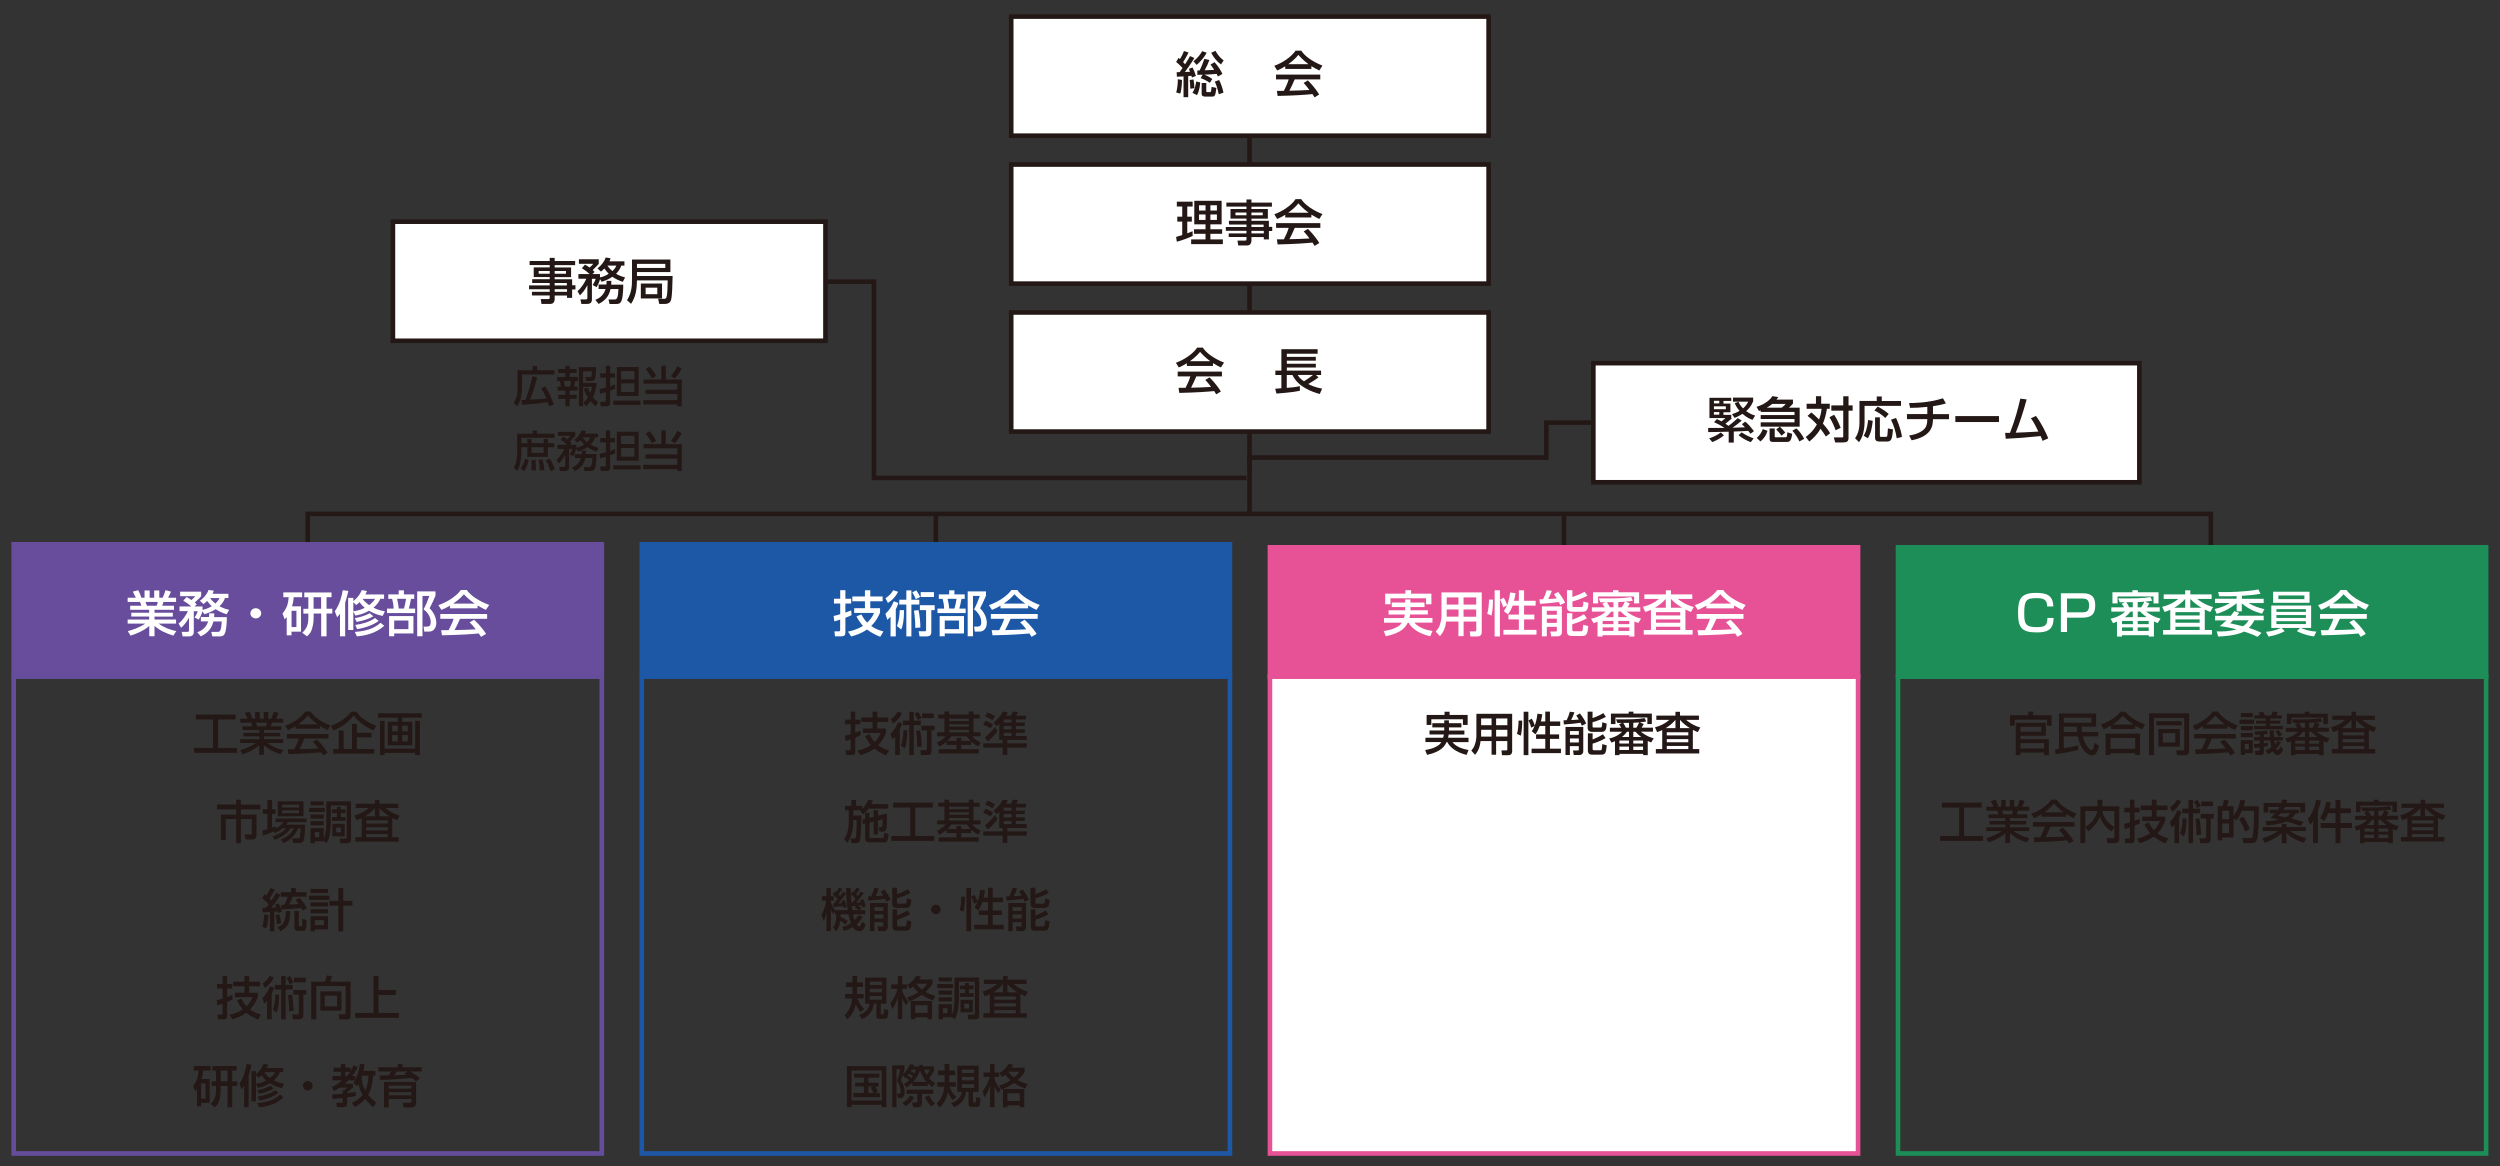 <?xml version="1.0" encoding="UTF-8"?><svg id="_レイヤー_1" xmlns="http://www.w3.org/2000/svg" viewBox="0 0 406.77 189.75"><rect x="0" y="0" width="406.77" height="189.75" fill="#333333" stroke="none"/><defs><style>.cls-1{fill:#231815;}.cls-2{stroke:#231815;}.cls-2,.cls-3,.cls-4,.cls-5,.cls-6,.cls-7,.cls-8{fill:none;}.cls-2,.cls-3,.cls-4,.cls-6,.cls-7,.cls-8{stroke-miterlimit:10;stroke-width:.75px;}.cls-3{stroke:#1d8e58;}.cls-4{stroke:#674d9c;}.cls-9{fill:#fff;}.cls-10{fill:#1d8e58;}.cls-6{stroke:#e75297;}.cls-7{stroke:#654d9c;}.cls-11{fill:#e75297;}.cls-8{stroke:#1d58a6;}.cls-12{fill:#674d9c;}.cls-13{fill:#1d58a6;}</style></defs><line class="cls-2" x1="203.31" y1="76.76" x2="203.31" y2="10.18"/><line class="cls-2" x1="152.27" y1="91.78" x2="152.27" y2="83.61"/><polyline class="cls-2" points="134.19 45.83 142.19 45.83 142.19 77.76 202.83 77.76"/><polyline class="cls-2" points="259.45 68.76 251.6 68.76 251.6 74.45 203.31 74.45 203.31 83.61"/><polyline class="cls-2" points="50.07 90.54 50.07 83.61 305.75 83.61 359.72 83.61 359.72 91.78"/><line class="cls-2" x1="254.47" y1="91.78" x2="254.47" y2="83.61"/><rect class="cls-9" x="164.53" y="2.7" width="77.68" height="19.38"/><rect class="cls-2" x="164.53" y="2.7" width="77.68" height="19.38"/><rect class="cls-9" x="164.53" y="26.77" width="77.68" height="19.38"/><rect class="cls-2" x="164.53" y="26.77" width="77.68" height="19.38"/><rect class="cls-9" x="164.53" y="50.84" width="77.68" height="19.38"/><rect class="cls-2" x="164.53" y="50.84" width="77.68" height="19.38"/><rect class="cls-9" x="63.93" y="36.07" width="70.38" height="19.38"/><rect class="cls-2" x="63.93" y="36.07" width="70.38" height="19.38"/><rect class="cls-9" x="259.25" y="59.09" width="88.84" height="19.38"/><rect class="cls-2" x="259.25" y="59.09" width="88.84" height="19.38"/><path class="cls-1" d="M192.41,11.06c-.5-.54-.87-.85-1.04-.98l.38-.66c.11.08.14.1.24.19.3-.47.46-.83.65-1.3l.74.22c-.28.63-.74,1.38-.88,1.58.2.22.27.29.32.34.46-.69.66-1.05.81-1.33l.7.32c-.47.82-1.36,2.05-1.54,2.27.27,0,.4-.02.84-.03-.07-.2-.11-.3-.19-.48l.6-.22c.22.42.46,1.04.54,1.38l-.64.25c-.04-.15-.06-.19-.08-.27-.14.02-.42.03-.53.03v3.45h-.76v-3.39c-.74.05-.82.05-1.08.06l-.04-.74c.23,0,.27,0,.49-.02.12-.16.34-.48.47-.67ZM192.32,13c0,.26-.03,1.46-.27,2.23l-.67-.18c.19-.73.26-1.42.26-2.16l.68.11ZM194.19,12.93c.1.46.14.92.14,1.41l-.66.1c0-.49-.06-1.15-.1-1.43l.62-.08ZM195.28,13.42c-.02.31-.08,1.27-.52,2.06l-.74-.38c.16-.25.44-.67.62-1.84l.64.15ZM196.33,8.59c-.37.73-1.02,1.46-1.63,1.97l-.52-.6c.26-.19.91-.7,1.42-1.64l.74.26ZM195.69,12.15c-.18,0-.7.03-.87.03v-.71c.09,0,.17,0,.37,0,.35-.7.62-1.46.77-1.89l.82.18c-.28.74-.39.98-.78,1.68.32,0,1.19-.06,1.56-.07-.35-.55-.42-.64-.61-.86l.66-.39c.6.62,1.04,1.38,1.29,1.91l-.73.42c-.09-.2-.14-.29-.22-.43-.86.08-.98.09-2,.13.66.26.99.47,1.3.7l-.4.64c-.37-.29-.97-.6-1.5-.78l.33-.55ZM196.27,13.51v1.3c0,.16.04.18.17.18h.41c.16,0,.23,0,.28-.85l.79.16c-.15,1.12-.21,1.42-.66,1.42h-1.14c-.25,0-.6-.06-.6-.41v-1.81h.76ZM198.67,10.49c-.69-.5-1.22-1.16-1.6-1.9l.7-.32c.53.97,1.06,1.35,1.33,1.56l-.44.66ZM198.36,13.01c.28.52.59,1.44.71,2.06l-.76.27c-.21-.95-.38-1.48-.65-2.06l.7-.26Z"/><path class="cls-1" d="M209.13,10.78c-.61.38-.98.54-1.32.69l-.47-.77c1.29-.45,2.78-1.43,3.46-2.46h.92c.58.91,1.87,1.81,3.45,2.43l-.51.8c-.34-.17-.8-.4-1.29-.71v.46h-4.25v-.43ZM213.89,15.85c-.1-.18-.14-.26-.33-.54-1.1.11-2.89.24-5.68.3l-.12-.83c.17,0,.9,0,1.14,0,.21-.39.61-1.26.78-1.86h-2.06v-.78h7.2v.78h-4.17c-.27.65-.58,1.33-.86,1.84,1.5-.03,1.66-.04,3.26-.12-.39-.52-.59-.79-.94-1.14l.68-.42c.25.24,1.16,1.14,1.85,2.3l-.78.48ZM212.92,10.45c-.86-.61-1.47-1.3-1.66-1.52-.32.38-.75.87-1.65,1.52h3.31Z"/><path class="cls-1" d="M283.42,68.41c-.5.43-.9.76-1.52,1.18.31,0,1.63-.05,2.03-.06-.14-.15-.26-.27-.51-.51l.54-.42c.54.43,1.01,1.01,1.42,1.55l-.57.43c-.1-.14-.2-.29-.36-.47-1.01.06-1.16.06-2.35.1v1.8h-.83v-1.77c-2.18.06-2.68.06-3.34.06v-.67h2.66c-.74-.51-1.27-.75-1.7-.94l.47-.5c.2.09.38.17.75.37.26-.21.33-.27.64-.54h-2.61v-3.3h3.55v.52h-1.27v.43h1.13v1.41h-1.13v.42h1.27v.5l.1.06c-.33.31-.69.61-1.05.88.32.21.42.3.5.35.09-.06.74-.54,1.51-1.26l.66.42ZM280.49,70.83c-.38.35-1.06.78-1.89,1.1l-.5-.6c.75-.27,1.28-.51,1.89-.97l.5.46ZM278.87,65.21v.43h.87v-.43h-.87ZM278.87,66.11v.47h1.94v-.47h-1.94ZM278.87,67.05v.42h.87v-.42h-.87ZM282.88,65.38c.11.27.24.57.73,1.07.46-.39.7-.82.86-1.1h-2.5v-.66h3.28v.62c-.38.9-.81,1.29-1.14,1.58.67.49,1.19.64,1.47.72l-.44.71c-.32-.13-.93-.36-1.63-.99-.57.37-.98.54-1.28.67l-.42-.61c.29-.1.74-.25,1.23-.54-.49-.57-.65-.94-.78-1.26l.62-.22ZM284.86,71.94c-.63-.23-1.46-.67-1.98-1.13l.5-.46c.63.43,1.32.76,1.95.98l-.47.62Z"/><path class="cls-1" d="M289.59,69.42h-3.11v-.7h5.5v-.55h-5.5v-.64h5.5v-.51h-5.5v-.25c-.1.04-.18.06-.29.1l-.39-.68c1.05-.31,2.08-.93,2.59-1.74l.96.16c-.14.19-.18.24-.3.41h2.68v.66c-.25.3-.56.56-.66.65h1.75v3.09h-3.22c.41.41.67.7.88.95l-.61.52c-.34-.46-.55-.69-.87-1.01l.59-.46ZM287.58,70.1c-.19.69-.58,1.27-1.14,1.73l-.6-.58c.46-.41.73-.78.98-1.43l.76.27ZM289.89,66.33c.23-.17.46-.35.67-.61h-2.21c-.07.06-.39.34-.89.61h2.42ZM287.94,69.71h.82v1.3c0,.14.05.14.23.14h1.48c.23,0,.29,0,.35-.82l.78.26c-.14,1.13-.38,1.32-.9,1.32h-2.15c-.26,0-.62,0-.62-.5v-1.7ZM292.29,69.71c.56.5,1,1.16,1.26,1.69l-.78.43c-.23-.58-.73-1.3-1.14-1.75l.66-.38Z"/><path class="cls-1" d="M294.71,67.1c.24.19.67.54,1.27,1.16.14-.38.3-.87.41-1.75h-2.44v-.82h1.52v-1.22h.85v1.22h1.4v.82h-.46c-.19,1.12-.41,1.81-.66,2.41.34.39.89,1.04,1.17,1.57l-.69.54c-.16-.27-.41-.68-.87-1.27-.58,1.04-1.33,1.68-1.82,2.08l-.58-.74c.34-.26,1.17-.88,1.81-2.04-.74-.81-1.23-1.18-1.52-1.39l.62-.56ZM298.42,67.48c.23.34.59.9,1.07,2.13l-.82.4c-.24-.7-.61-1.5-1.01-2.12l.77-.41ZM300.77,64.48v1.48h.67v.86h-.67v4.44c0,.62-.34.73-.95.73h-1.22l-.22-.82h1.26c.26,0,.27-.03.27-.2v-4.15h-1.94v-.86h1.94v-1.48h.86Z"/><path class="cls-1" d="M305.36,64.51h.82v.74h3.13v.79h-5.93v2.69c0,.2-.02.9-.21,1.69-.18.77-.49,1.23-.69,1.52l-.65-.64c.22-.31.72-1.05.72-2.52v-3.54h2.81v-.74ZM304.71,68.48c-.18,1.79-.57,2.48-.81,2.83l-.66-.42c.23-.4.54-.96.73-2.56l.74.14ZM305.51,66.15c.5.25,1.19.67,1.8,1.2l-.56.66c-.63-.61-1.22-.95-1.77-1.22l.54-.65ZM305.08,67.9h.79v3c0,.18.1.18.25.18h.7c.19,0,.23-.07.26-.18.03-.14.06-.62.1-1.19l.83.16c-.15,1.48-.21,1.97-.97,1.97h-1.29c-.23,0-.66-.07-.66-.58v-3.37ZM308.5,68c.18.39.76,1.67.97,3.09l-.86.22c-.13-.98-.47-2.11-.93-3.02l.83-.29Z"/><path class="cls-1" d="M314.51,67.38h2.61v.83h-2.61c0,1.22-.34,2.81-3.47,3.43l-.41-.78c1.58-.24,2.27-.83,2.54-1.13.26-.3.42-.76.42-1.53h-3.31v-.83h3.31v-1.17c-1.34.13-1.95.17-2.8.16l-.17-.78c.52,0,3.15,0,5.51-.78l.48.84c-.8.26-1.74.39-2.1.45v1.29Z"/><path class="cls-1" d="M325.25,67.7v.97h-7.1v-.97h7.1Z"/><path class="cls-1" d="M331.26,67.67c.86,1.13,1.58,2.61,2.01,3.65l-.93.41c-.1-.29-.17-.45-.32-.78-3.08.3-3.41.33-5.67.44l-.1-.96c.18,0,.58,0,.79,0,.91-2.38,1.25-3.74,1.68-5.57l1.03.13c-.52,1.97-1.28,4.22-1.78,5.41,1.25-.04,1.5-.06,3.69-.18-.74-1.54-1.01-1.88-1.22-2.16l.82-.38Z"/><path class="cls-1" d="M93.58,43.14h-3.33v.38h2.67v1.57h-2.67v.35h2.84v.98h.54v.68h-.54v1.36h-.83v-.38h-2.01v.58c0,.27-.11.79-.7.79h-1.45l-.12-.79h1.21c.23,0,.25-.08.25-.25v-.34h-2.89v-.59h2.89v-.42h-3.36v-.62h3.36v-.4h-2.85v-.61h2.85v-.35h-2.6v-1.57h2.6v-.38h-3.27v-.66h3.27v-.51h.81v.51h3.33v.66ZM87.65,44.09v.45h1.79v-.45h-1.79ZM90.25,44.09v.45h1.84v-.45h-1.84ZM90.25,46.05v.4h1.98v-.4h-1.98ZM90.25,47.06v.42h2.01v-.42h-2.01Z"/><path class="cls-1" d="M97.65,45.39c-.21.72-.47,1.15-.58,1.33l-.64-.35c.1-.16.38-.57.49-1.01h-.61v3.45c0,.3-.2.64-.74.64h-.98l-.15-.74h.86c.16,0,.27-.04.27-.22v-2.09c-.4.81-.83,1.28-1.21,1.66l-.4-.7c.61-.47,1.15-1.35,1.44-2.01h-1.29v-.76h1.82c-.49-.45-.53-.47-1.25-.95l.5-.58c.23.12.39.2.76.48.42-.38.5-.51.58-.62h-2.33v-.74h3.23v.74c-.14.19-.2.26-.98,1.02.14.13.19.18.3.3l-.34.35h1.22v.54c.12-.02.77-.14,1.42-.59-.16-.17-.42-.43-.71-.85-.26.27-.4.38-.56.5l-.56-.54c.57-.38,1.18-1.16,1.33-1.76l.81.13c-.05.17-.1.3-.19.5h2.44v.69h-.52c-.06.2-.23.72-.84,1.34.62.36,1.13.5,1.47.59l-.38.72c-.76-.27-1.26-.52-1.69-.83-.69.47-1.3.68-1.75.82l-.28-.47ZM98.67,46.32c.02-.26.02-.41.03-.62h.78c0,.18,0,.3-.03.62h1.96c0,.17,0,1.77-.26,2.54-.2.6-.58.6-.88.6h-1.09l-.17-.74h.97c.18,0,.31,0,.43-.26.14-.29.17-.7.22-1.43h-1.29c-.23,1.06-.79,1.85-1.94,2.42l-.54-.66c.36-.15,1.32-.54,1.67-1.77h-1.13v-.72h1.27ZM98.83,43.22c.35.5.63.74.82.89.46-.45.58-.74.62-.89h-1.44Z"/><path class="cls-1" d="M103.64,45.62c-.03,1.5-.19,2.65-.96,3.82l-.66-.6c.78-1.24.81-2.38.81-3.43v-3.18h6.25v2.04h-5.44v.64h5.8c-.02,1.19-.08,3.26-.24,3.83-.05.18-.2.71-.99.71h-.95l-.18-.83h.93c.19,0,.42,0,.49-.49.09-.61.1-.8.14-2.51h-5ZM103.64,42.93v.66h4.61v-.66h-4.61ZM107.72,46.13v2.43h-3.45v-2.43h3.45ZM105.05,46.81v1.06h1.9v-1.06h-1.9Z"/><path class="cls-1" d="M84.22,60.24h2.45v-.7h.72v.7h2.83v.7h-5.28v2.23c0,.25,0,.76-.2,1.62-.15.65-.43,1.05-.62,1.3l-.55-.55c.21-.3.64-.93.64-2.23v-3.08ZM89.36,66.14c-.12-.36-.16-.5-.24-.71-.94.18-3.06.38-4.18.43l-.13-.76c.14,0,.44-.02.67-.04.5-1.11,1.01-3.18,1.16-3.86l.76.19c-.46,1.88-.9,3.02-1.17,3.63,1.04-.04,1.85-.1,2.68-.18-.29-.7-.51-1.13-.85-1.65l.65-.31c.54.81,1.06,1.88,1.41,2.94l-.75.31Z"/><path class="cls-1" d="M91.99,59.53h.7v.51h1.14v.65h-1.14v.64h1.34v.65h-.42c-.03.19-.17.78-.2.92h.55v.65h-1.27v.69h1.14v.66h-1.14v1.2h-.7v-1.2h-1.16v-.66h1.16v-.69h-1.26v-.65h.55c-.04-.26-.1-.63-.2-.92h-.42v-.65h1.32v-.64h-1.16v-.65h1.16v-.51ZM91.76,61.98c.09.4.12.55.18.92h.81c.08-.29.13-.67.15-.92h-1.14ZM95.63,63.07c.11.25.24.55.41.89.19-.49.24-.76.29-1.02h-1.45v3.15h-.69v-6.35h2.79c0,.28-.02,1.5-.16,1.87-.04.12-.14.38-.55.38h-.92l-.12-.65h.73c.23,0,.32,0,.36-.93h-1.45v1.89h2.21c-.05.43-.16,1.51-.6,2.34.24.27.46.48.83.78l-.37.68c-.27-.19-.55-.47-.85-.83-.28.39-.52.62-.74.83l-.43-.6c.21-.17.45-.37.74-.83-.46-.72-.58-1.15-.66-1.42l.62-.19Z"/><path class="cls-1" d="M97.56,63.32c.25-.05.52-.1,1.02-.25v-1.62h-.92v-.69h.92v-1.25h.7v1.25h.78v.69h-.78v1.39c.51-.18.6-.22.78-.29l.04.69c-.2.09-.28.13-.82.32v1.91c0,.19,0,.63-.56.63h-.98l-.09-.72h.74c.13,0,.18-.06.18-.16v-1.42c-.48.16-.68.21-.92.27l-.1-.75ZM104.23,65.18v.68h-4.44v-.68h4.44ZM103.91,59.73v4.71h-3.55v-4.71h3.55ZM101.05,60.39v1.34h2.17v-1.34h-2.17ZM101.05,62.37v1.41h2.17v-1.41h-2.17Z"/><path class="cls-1" d="M107.59,59.51h.74v2.24h2.6v4.36h-.74v-.3h-5.53v-.7h5.53v-1.01h-5.15v-.69h5.15v-.98h-5.47v-.69h2.88v-2.24ZM105.66,59.63c.44.46.69.82,1.09,1.55l-.68.4c-.06-.12-.49-.97-1.02-1.53l.61-.41ZM110.91,59.96c-.29.59-.67,1.16-1.14,1.64l-.6-.41c.16-.2.69-.82,1.01-1.6l.73.36Z"/><path class="cls-1" d="M84.83,72.77v.69c0,.27,0,2.07-.65,3.15l-.57-.5c.15-.31.54-1.07.54-2.65v-2.89h2.52v-.51h.72v.51h2.84v.66h-5.39v.88h.96v-.67h.69v.67h1.97v-.67h.69v.67h1.03v.65h-1.03v1.58h-3.35v-1.58h-.96ZM86.04,74.81c-.06.25-.29,1.16-.73,1.83l-.62-.39c.34-.48.61-1.01.74-1.59l.61.15ZM87.14,74.83c.06.61.06,1.41.05,1.71h-.73c.01-.17.04-.38.04-.76s-.02-.75-.04-.92l.68-.03ZM86.48,72.77v.92h1.97v-.92h-1.97ZM88.27,74.76c.11.36.27.98.29,1.77h-.73c0-.46-.04-1.06-.22-1.69l.66-.08ZM89.44,74.65c.15.21.56.83.83,1.66l-.69.39c-.23-.78-.39-1.19-.81-1.79l.67-.26Z"/><path class="cls-1" d="M93.76,73.06c-.18.63-.41,1.01-.5,1.17l-.56-.31c.09-.14.33-.5.43-.88h-.53v3.03c0,.27-.17.56-.64.56h-.85l-.13-.65h.75c.14,0,.24-.04.24-.19v-1.83c-.35.71-.73,1.12-1.06,1.45l-.35-.61c.53-.41,1.01-1.18,1.26-1.76h-1.13v-.67h1.6c-.43-.39-.46-.41-1.09-.83l.44-.5c.2.1.34.17.67.42.36-.34.44-.45.51-.55h-2.04v-.64h2.83v.64c-.13.17-.18.23-.86.9.13.11.17.15.27.26l-.29.31h1.07v.48c.1-.02.67-.13,1.25-.52-.14-.15-.36-.38-.62-.74-.22.24-.35.33-.49.43l-.49-.47c.5-.34,1.03-1.02,1.17-1.54l.71.11c-.04.15-.08.26-.17.43h2.14v.6h-.46c-.06.17-.2.63-.74,1.18.55.31.99.43,1.29.52l-.33.63c-.67-.24-1.1-.46-1.48-.73-.6.41-1.13.6-1.53.71l-.25-.41ZM94.65,73.87c.02-.23.02-.36.03-.54h.69c0,.16,0,.27-.03.54h1.72c0,.15,0,1.55-.23,2.23-.18.53-.5.53-.77.53h-.95l-.15-.64h.85c.15,0,.27,0,.38-.22.12-.25.15-.62.19-1.25h-1.13c-.2.92-.69,1.62-1.7,2.12l-.48-.57c.32-.13,1.16-.48,1.46-1.55h-.99v-.63h1.11ZM94.79,71.16c.31.43.55.64.71.78.4-.39.5-.65.55-.78h-1.26Z"/><path class="cls-1" d="M97.56,73.84c.25-.05.52-.1,1.02-.25v-1.62h-.92v-.69h.92v-1.25h.7v1.25h.78v.69h-.78v1.39c.51-.18.6-.22.78-.29l.04.69c-.2.09-.28.13-.82.32v1.91c0,.19,0,.63-.56.63h-.98l-.09-.72h.74c.13,0,.18-.06.18-.16v-1.42c-.48.16-.68.21-.92.27l-.1-.75ZM104.23,75.7v.68h-4.44v-.68h4.44ZM103.91,70.25v4.71h-3.55v-4.71h3.55ZM101.05,70.91v1.34h2.17v-1.34h-2.17ZM101.05,72.89v1.41h2.17v-1.41h-2.17Z"/><path class="cls-1" d="M107.59,70.03h.74v2.24h2.6v4.36h-.74v-.3h-5.53v-.7h5.53v-1.01h-5.15v-.69h5.15v-.98h-5.47v-.69h2.88v-2.24ZM105.66,70.15c.44.46.69.82,1.09,1.55l-.68.4c-.06-.12-.49-.97-1.02-1.53l.61-.41ZM110.91,70.48c-.29.59-.67,1.16-1.14,1.64l-.6-.41c.16-.2.69-.82,1.01-1.6l.73.36Z"/><path class="cls-1" d="M193.12,59.1c-.61.38-.98.54-1.32.69l-.47-.77c1.29-.45,2.78-1.43,3.46-2.46h.92c.58.91,1.87,1.82,3.45,2.43l-.51.8c-.34-.17-.8-.4-1.29-.71v.46h-4.25v-.43ZM197.89,64.17c-.1-.18-.14-.26-.33-.54-1.1.11-2.89.24-5.68.3l-.12-.83c.17,0,.9,0,1.14,0,.21-.39.61-1.26.78-1.86h-2.06v-.78h7.2v.78h-4.17c-.27.65-.58,1.33-.86,1.84,1.5-.03,1.66-.04,3.26-.12-.39-.52-.59-.79-.94-1.14l.68-.42c.25.24,1.16,1.14,1.85,2.3l-.78.48ZM196.92,58.77c-.86-.61-1.47-1.3-1.66-1.52-.32.38-.75.87-1.65,1.52h3.31Z"/><path class="cls-1" d="M207.51,63.25c.06,0,.84-.06.98-.08v-2.16h-.98v-.71h.98v-3.48h5.9v.74h-5.01v.5h4.72v.62h-4.72v.5h4.72v.62h-4.72v.5h5.57v.71h-.86l.44.38c-.52.42-1.09.77-1.67,1.09.34.18,1.11.56,2.26.75l-.38.88c-1.27-.36-3.53-1.14-4.45-3.1h-.92v2.1c.76-.06,1.26-.1,2.13-.28v.75c-1.1.26-3.33.42-3.81.46l-.2-.78ZM211.15,61.01c.12.22.3.54,1.01,1.03.41-.23,1.1-.72,1.48-1.03h-2.49Z"/><path class="cls-1" d="M191.36,38.55c.22-.06.28-.08,1-.31v-2.18h-.81v-.81h.81v-1.64h-.88v-.8h2.57v.8h-.87v1.64h.74v.81h-.74v1.9c.27-.1.5-.18.87-.34v.78c-.66.3-1.77.73-2.57.93l-.12-.78ZM194.32,32.67h4.45v3.83h-1.83v.8h1.91v.74h-1.91v.91h2.03v.77h-5.16v-.77h2.34v-.91h-1.88v-.74h1.88v-.8h-1.83v-3.83ZM195.09,33.4v.85h1.06v-.85h-1.06ZM195.09,34.9v.89h1.06v-.89h-1.06ZM196.94,33.4v.85h1.06v-.85h-1.06ZM196.94,34.9v.89h1.06v-.89h-1.06Z"/><path class="cls-1" d="M206.95,33.63h-3.33v.38h2.67v1.57h-2.67v.35h2.84v.98h.54v.68h-.54v1.36h-.83v-.38h-2.01v.58c0,.27-.11.79-.7.79h-1.45l-.12-.79h1.21c.23,0,.25-.08.25-.25v-.34h-2.89v-.59h2.89v-.42h-3.36v-.62h3.36v-.4h-2.85v-.61h2.85v-.35h-2.6v-1.57h2.6v-.38h-3.27v-.66h3.27v-.51h.81v.51h3.33v.66ZM201.02,34.58v.45h1.79v-.45h-1.79ZM203.62,34.58v.45h1.84v-.45h-1.84ZM203.62,36.54v.4h1.98v-.4h-1.98ZM203.62,37.56v.42h2.01v-.42h-2.01Z"/><path class="cls-1" d="M209.13,34.94c-.61.38-.98.54-1.32.69l-.47-.77c1.29-.45,2.78-1.43,3.46-2.46h.92c.58.91,1.87,1.81,3.45,2.43l-.51.8c-.34-.17-.8-.4-1.29-.71v.46h-4.25v-.43ZM213.89,40.01c-.1-.18-.14-.26-.33-.54-1.1.11-2.89.24-5.68.3l-.12-.83c.17,0,.9,0,1.14,0,.21-.39.61-1.26.78-1.86h-2.05v-.78h7.2v.78h-4.17c-.27.65-.58,1.33-.86,1.84,1.5-.03,1.66-.04,3.26-.12-.39-.52-.59-.79-.94-1.14l.68-.42c.25.24,1.16,1.14,1.86,2.3l-.78.48ZM212.92,34.61c-.86-.61-1.47-1.3-1.66-1.52-.32.38-.75.87-1.65,1.52h3.31Z"/><rect class="cls-12" x="2.23" y="88.56" width="95.69" height="21.05"/><rect class="cls-4" x="2.23" y="88.56" width="95.69" height="21.05"/><rect class="cls-7" x="2.23" y="110.1" width="95.69" height="77.58"/><path class="cls-1" d="M31.87,116.27h6.47v.8h-2.86v4.62h3.09v.8h-7v-.8h3.09v-4.62h-2.79v-.8Z"/><path class="cls-1" d="M39.09,122.05c.74-.23,1.67-.55,2.54-1.16h-2.54v-.62h3.11v-.45h-2.58v-.58h2.58v-.45h-2.74v-.62h1.61c-.02-.08-.13-.44-.2-.59h-1.78v-.65h1.18c-.05-.11-.29-.62-.44-.93l.78-.22c.19.35.3.65.45,1.15h.46v-1.1h.74v1.1h.65v-1.1h.74v1.1h.49c.14-.31.33-.83.41-1.16l.78.23c-.02.07-.19.53-.41.93h1.16v.65h-1.82c-.02.08-.16.5-.19.59h1.7v.62h-2.82v.45h2.64v.58h-2.64v.45h3.12v.62h-2.54c.83.62,1.58.91,2.57,1.16l-.44.68c-1.06-.35-1.82-.68-2.72-1.49v1.58h-.76v-1.57c-.84.74-1.7,1.13-2.71,1.47l-.39-.67ZM41.65,117.59c.04.09.18.5.21.59h1.4c.07-.17.12-.35.17-.59h-1.77Z"/><path class="cls-1" d="M48.09,118.15c-.57.36-.92.51-1.24.65l-.44-.72c1.21-.42,2.61-1.34,3.25-2.31h.86c.55.86,1.76,1.7,3.24,2.28l-.48.75c-.32-.16-.75-.38-1.21-.67v.43h-3.99v-.41ZM52.57,122.91c-.09-.17-.14-.25-.31-.5-1.03.1-2.71.23-5.33.28l-.11-.78c.16,0,.84,0,1.07,0,.2-.37.57-1.19.73-1.75h-1.93v-.73h6.76v.73h-3.91c-.26.61-.55,1.25-.8,1.73,1.4-.03,1.56-.04,3.06-.11-.37-.49-.56-.74-.89-1.07l.64-.39c.23.23,1.09,1.07,1.74,2.16l-.73.45ZM51.66,117.84c-.81-.57-1.38-1.22-1.56-1.43-.3.36-.71.82-1.55,1.43h3.11Z"/><path class="cls-1" d="M60.8,118.86c-1.76-.7-2.87-1.94-3.26-2.42-.78,1.01-2,1.91-3.3,2.42l-.38-.76c1.47-.52,2.69-1.47,3.28-2.31h.84c.41.57,1.19,1.51,3.23,2.31l-.42.76ZM60.44,119.23v.74h-2.38v1.91h2.84v.74h-6.7v-.74h.91v-3.02h.8v3.02h1.36v-4.1h.8v1.45h2.38Z"/><path class="cls-1" d="M68.61,116.77h-3.17v.67h1.64v3.83h-3.99v-3.83h1.63v-.67h-3.2v-.71h7.09v.71ZM61.84,117.29h.74v4.51h4.97v-4.51h.77v5.56h-.77v-.35h-4.97v.35h-.74v-5.56ZM63.8,118.07v.92h.92v-.92h-.92ZM63.8,119.61v1.02h.92v-1.02h-.92ZM65.44,118.07v.92h.92v-.92h-.92ZM65.44,119.61v1.02h.92v-1.02h-.92Z"/><path class="cls-1" d="M32.04,177.2c-.11.17-.16.22-.3.36l-.32-.89c.6-.77.83-1.4.9-2.49h-.77v-.73h2.72v.73h-1.22c-.02.35-.05.76-.25,1.39h1.31v3.88h-1.37v.56h-.69v-2.82ZM32.73,176.27v2.49h.71v-2.49h-.71ZM38.5,173.46v.73h-.72v1.76h.83v.74h-.83v3.48h-.77v-3.48h-1.1v.65c0,.15,0,.81-.2,1.58-.14.52-.32.86-.76,1.25l-.69-.55c.76-.74.89-1.43.89-2.34v-.59h-.72v-.74h.72v-1.76h-.59v-.73h3.94ZM35.91,174.19v1.76h1.1v-1.76h-1.1Z"/><path class="cls-1" d="M39.72,176.69c-.15.23-.25.36-.41.56l-.35-.92c.76-1.07,1.04-2.48,1.16-3.22l.81.11c-.1.46-.22,1.02-.47,1.8v5.13h-.74v-3.47ZM45.88,177.05c-.38-.09-1.08-.25-1.97-.79-.83.5-1.55.65-1.96.74l-.3-.62v2.82h-.74v-4.91h.74v.48c.16-.13.85-.68,1.22-1.67l.75.14c-.06.16-.1.29-.23.53h2.7v.66h-.54c-.12.32-.4.83-.98,1.36.71.38,1.25.47,1.65.54l-.33.72ZM41.65,174.97v1.37c.5-.08.95-.16,1.65-.53-.44-.4-.65-.72-.74-.86-.22.23-.35.32-.49.44l-.42-.43ZM46.12,178.55c-1.29,1.22-2.88,1.52-3.96,1.61l-.3-.67c2.23-.16,3.16-.88,3.72-1.4l.55.46ZM44.53,177.1c-.47.33-1.42.68-2.4.86l-.26-.57c.56-.11,1.39-.29,2.15-.76l.51.47ZM45.31,177.81c-.8.62-1.98,1.07-3.12,1.25l-.26-.64c1-.15,2.05-.44,2.85-1.05l.53.44ZM42.98,174.45c.15.23.45.58.95.95.53-.43.77-.79.85-.96h-1.8Z"/><path class="cls-1" d="M50.86,176.65c0,.44-.35.78-.78.78s-.79-.34-.78-.78c0-.44.35-.78.78-.78s.78.35.78.78Z"/><path class="cls-1" d="M57.25,179.43c.29-.13,1.13-.5,1.75-1.28-.48-.85-.61-1.47-.67-1.77-.09.14-.12.2-.24.38l-.61-.57c.12-.17.17-.24.26-.41h-1.05c-.12.12-.26.28-.57.54h1.31v.63c-.39.38-.61.54-.95.77v.14c.16-.02,1.36-.17,1.42-.19v.66c-.32.06-.62.12-1.42.23v1.02c0,.25-.16.56-.52.56h-1.12l-.14-.72h.86c.1,0,.19-.02.19-.17v-.59c-.65.08-1.18.12-1.66.16l-.06-.73c.51-.03,1.01-.05,1.72-.14v-.53h.21c.16-.1.43-.34.52-.46h-1.18c-.45.31-.69.44-.95.58l-.34-.67c.32-.16.91-.44,1.68-1.09h-1.6v-.68h1.38v-.71h-1.19v-.68h1.19v-.6h.7v.6h.87v.56c.23-.34.37-.64.5-.94l.67.3c-.13.29-.37.78-.92,1.46h.5v.6c.45-.81.68-1.85.79-2.62l.74.08c-.03.27-.08.6-.17,1.08h1.93v.78h-.37c-.08,1.09-.26,2.18-.82,3.12.39.48.81.86,1.31,1.28l-.44.73c-.25-.19-.79-.59-1.34-1.34-.65.74-1.31,1.12-1.68,1.34l-.5-.72ZM56.17,174.4v.71h.23c.14-.16.31-.36.56-.71h-.79ZM58.94,175.03c-.06.18-.08.23-.11.32.08.75.25,1.47.6,2.12.35-.77.49-1.6.54-2.44h-1.03Z"/><path class="cls-1" d="M67.7,175.97c-.19-.18-.31-.29-.71-.57-3.63.28-3.81.29-5.17.3l-.06-.71s1.34-.02,1.49-.02c.14-.2.28-.41.4-.63h-2.1v-.69h3.17v-.54h.76v.54h3.14v.69h-1.88c.19.1,1.01.58,1.58,1.1l-.62.53ZM67.7,176.03v3.39c0,.47-.25.77-.75.77h-1.27l-.17-.77h1.2c.2,0,.23-.01.23-.19v-.41h-3.69v1.37h-.77v-4.15h5.23ZM63.24,176.64v.48h3.69v-.48h-3.69ZM63.24,177.71v.5h3.69v-.5h-3.69ZM66.36,174.34h-1.8c-.2.32-.23.36-.42.62.05,0,1.84-.07,2.03-.08-.1-.06-.17-.1-.41-.23l.59-.31Z"/><path class="cls-1" d="M35.27,162.73c.21-.05.41-.1.95-.26v-1.63h-.91v-.74h.91v-1.31h.74v1.31h.83v.74h-.83v1.38c.53-.2.65-.25.83-.33l.06.72c-.14.08-.27.15-.89.41v2.28c0,.37-.17.56-.55.56h-.95l-.08-.77h.66c.05,0,.17-.02.17-.16v-1.63c-.53.2-.65.23-.83.28l-.11-.85ZM41.97,162.19c-.17.41-.49,1.24-1.28,2.06.66.51,1.31.71,1.76.83l-.47.82c-.49-.21-1.21-.54-1.91-1.12-.8.61-1.63.88-2.28,1.07l-.46-.74c.38-.08,1.25-.26,2.17-.89-.29-.33-.58-.73-.94-1.45l.71-.31c.16.32.41.8.84,1.27.63-.63.86-1.19.98-1.48h-2.87v-.72h1.55v-1.06h-1.82v-.74h1.82v-.95h.77v.95h1.79v.74h-1.79v1.06h1.41v.66Z"/><path class="cls-1" d="M44.59,160.72c-.06.22-.15.53-.38.98v4.15h-.76v-3c-.17.2-.29.31-.46.46l-.29-.92c.6-.58.91-1.13,1.21-1.91l.67.23ZM42.73,160.02c.58-.42.78-.66,1.13-1.23l.7.25c-.38.77-.8,1.23-1.46,1.71l-.36-.73ZM44.39,164.28c.27-.72.4-1.69.4-2.45h.63c-.02,1.51-.15,2.37-.42,2.96l-.61-.51ZM45.75,158.82h.73v1.43h1.15v.74h-1.15v4.87h-.73v-4.87h-1.02v-.74h1.02v-1.43ZM47.19,158.82c.25.35.48.83.56,1.01l-.63.33c-.1-.28-.29-.71-.51-1.05l.58-.29ZM47.04,164.54c0-.89-.04-1.61-.19-2.63l.66-.08c.2,1.04.26,1.96.27,2.66l-.74.05ZM49.85,161.08v.75h-.49v3.23c0,.41,0,.79-.75.79h-.94l-.14-.79h.77c.24,0,.31,0,.31-.23v-3h-.89v-.75h2.13ZM49.74,159.08v.75h-1.91v-.75h1.91Z"/><path class="cls-1" d="M56.24,160.44h-4.78v5.41h-.82v-6.14h2.21c.14-.31.24-.62.33-1.02l.85.16c-.09.38-.28.77-.32.86h3.33v5.47c0,.55-.21.68-.66.68h-1.19l-.1-.83h.97c.17,0,.18-.14.18-.25v-4.32ZM55.57,161.31v3.12h-3.45v-3.12h3.45ZM52.84,162v1.74h2v-1.74h-2Z"/><path class="cls-1" d="M61.59,158.81v2.27h2.81v.8h-2.81v2.93h3.3v.79h-7.1v-.79h2.98v-6h.83Z"/><path class="cls-1" d="M42.69,147.72c.12,0,.41,0,.59-.02.1-.12.21-.26.44-.56-.18-.19-.56-.61-1.07-1.02l.38-.62c.13.1.18.14.28.23.28-.39.48-.74.7-1.25l.68.27c-.39.85-.77,1.36-.84,1.46.17.15.24.23.32.31.41-.62.62-.97.76-1.23l.71.29c-.17.29-.62,1.08-1.49,2.11.46-.02.67-.03.78-.04-.04-.13-.1-.27-.17-.43l.58-.23c.3.6.41.92.44.99l-.04-.74c.1,0,.5-.02.54-.02.22-.45.42-.89.53-1.31h-1.13v-.74h1.67v-.68h.78v.68h1.73v.74h-2.23c-.17.44-.35.87-.56,1.27.48-.01,1.12-.05,1.54-.08-.23-.31-.39-.49-.53-.65l.65-.37c.17.2.81.89,1.2,1.7l-.67.38c-.06-.12-.11-.23-.23-.42-.61.07-2.4.19-3.26.23.04.09.06.16.12.34l-.65.25c-.02-.08-.05-.18-.08-.27-.12.02-.24.03-.52.05v3.21h-.72v-3.16c-.41.03-.74.04-1.18.05l-.04-.7ZM43.68,148.9c0,.18-.07,1.28-.31,2.12l-.71-.2c.11-.35.26-.87.33-2.03l.69.1ZM45.45,148.75c.17.5.25,1.19.28,1.48l-.68.12c-.04-.5-.09-.98-.19-1.46l.59-.14ZM47.22,148.25c-.05,1.43-.09,2.49-1.61,3.28l-.43-.68c1.14-.45,1.29-1.29,1.33-2.61h.71ZM48.62,148.24v2.33c0,.09.04.14.14.14h.28c.1,0,.11-.07.13-.19,0-.07.02-.86.02-1.05l.69.23c0,1.09-.02,1.76-.54,1.76h-.93c-.13,0-.51,0-.51-.54v-2.69h.74Z"/><path class="cls-1" d="M50.29,145.73h3.3v.69h-3.3v-.69ZM50.53,144.64h2.84v.67h-2.84v-.67ZM50.53,146.81h2.84v.68h-2.84v-.68ZM50.53,147.93h2.84v.66h-2.84v-.66ZM50.53,149.07h2.84v2.15h-2.14v.31h-.7v-2.46ZM51.23,149.71v.82h1.46v-.82h-1.46ZM55.85,146.57h1.5v.79h-1.5v4.17h-.8v-4.17h-1.46v-.79h1.46v-2.09h.8v2.09Z"/><path class="cls-1" d="M38.43,130.12h.77v.79h3.15v.78h-3.15v.85h2.54v3.25c0,.18,0,.8-.68.8h-1.09l-.14-.8h.95c.16,0,.18-.08.18-.23v-2.29h-1.76v3.93h-.77v-3.93h-1.7v3.41h-.79v-4.14h2.49v-.85h-3.12v-.78h3.12v-.79Z"/><path class="cls-1" d="M45.97,134.78c-.57.49-.98.65-1.25.77l-.18-.26c-.95.41-1.41.56-1.76.66l-.08-.82c.17-.04.69-.19.81-.23v-2.48h-.74v-.74h.74v-1.52h.76v1.52h.56v.74h-.56v2.24c.34-.1.38-.12.57-.2l.03.34c.71-.35,1-.71,1.23-1.03h-1.27v-.59h5.04v.59h-3.03c-.1.16-.15.25-.28.41h3.1c0,.08-.03,2.09-.24,2.55-.2.43-.49.43-.72.43h-1.01l-.16-.74h.98c.23,0,.25-.1.29-.29.06-.31.1-1.19.1-1.36h-.36c-.62,1.37-1.58,2.04-2.39,2.44l-.46-.6c1.01-.42,1.56-.86,2.15-1.84h-.53c-.83,1.13-1.8,1.58-2.6,1.87l-.37-.55c.44-.14,1.37-.43,2.22-1.32h-.6ZM45.19,130.38h4.19v2.44h-4.19v-2.44ZM45.9,130.94v.44h2.76v-.44h-2.76ZM45.9,131.86v.44h2.76v-.44h-2.76Z"/><path class="cls-1" d="M50.3,131.45h2.55v.68h-2.55v-.68ZM52.66,136.86v.02h-1.43v.31h-.71v-2.45h2.15v1.73c.43-.99.43-2.19.43-2.83v-3.25h4.02v6.06c0,.42-.04.74-.64.74h-1.12l-.12-.74h.93c.23,0,.24-.14.24-.25v-5.13h-2.59v2.57c0,2.15-.34,2.94-.65,3.54l-.51-.33ZM50.52,130.39h2.15v.64h-2.15v-.64ZM50.52,132.53h2.15v.67h-2.15v-.67ZM50.52,133.61h2.15v.68h-2.15v-.68ZM51.23,135.39v.83h.72v-.83h-.72ZM55.46,131.3v.4h.76v.61h-.76v.62h.76v.62h-2.22v-.62h.82v-.62h-.82v-.61h.82v-.4h.65ZM54.08,134.04h2v2.04h-2v-2.04ZM54.7,134.66v.78h.77v-.78h-.77Z"/><path class="cls-1" d="M58.84,133.13c-.35.17-.58.25-.82.33l-.35-.78c.86-.22,1.67-.62,2.34-1.21h-2.12v-.7h3.11v-.62h.74v.62h3.08v.7h-2.09c.16.13,1.03.89,2.31,1.24l-.41.75c-.21-.08-.41-.17-.8-.37v3.13h1.04v.71h-7.06v-.71h1.04v-3.09ZM61,132.81v-1.34h0c-.53.63-1.14,1.07-1.58,1.34h1.59ZM59.59,133.49v.51h3.5v-.51h-3.5ZM59.59,134.6v.51h3.5v-.51h-3.5ZM59.59,135.71v.51h3.5v-.51h-3.5ZM63.35,132.81c-.49-.31-1.06-.71-1.61-1.34v1.34h1.61Z"/><path class="cls-9" d="M20.78,102.7c.84-.24,1.89-.58,2.86-1.24h-2.87v-.66h3.5v-.48h-2.91v-.62h2.91v-.48h-3.09v-.66h1.82c-.03-.09-.14-.47-.23-.62h-2v-.69h1.33c-.06-.12-.33-.66-.49-.99l.88-.23c.21.38.34.7.51,1.22h.52v-1.18h.83v1.18h.74v-1.18h.83v1.18h.55c.16-.33.37-.89.46-1.23l.88.24c-.03.07-.21.57-.46.99h1.3v.69h-2.05c-.03.09-.18.53-.21.62h1.92v.66h-3.17v.48h2.98v.62h-2.98v.48h3.51v.66h-2.86c.93.66,1.78.97,2.9,1.23l-.49.73c-1.19-.38-2.05-.73-3.06-1.58v1.68h-.85v-1.67c-.95.79-1.92,1.2-3.05,1.57l-.44-.71ZM23.67,97.94c.04.1.2.54.24.62h1.57c.08-.18.14-.37.19-.62h-2Z"/><path class="cls-9" d="M32.94,99.48c-.22.72-.5,1.15-.61,1.34l-.68-.35c.11-.16.4-.57.52-1.01h-.64v3.45c0,.3-.21.64-.78.64h-1.03l-.16-.74h.9c.17,0,.29-.04.29-.22v-2.09c-.42.81-.88,1.28-1.28,1.65l-.42-.7c.64-.47,1.22-1.35,1.52-2.01h-1.36v-.76h1.93c-.52-.45-.56-.47-1.32-.95l.53-.58c.25.12.41.2.8.48.44-.38.53-.51.62-.62h-2.46v-.74h3.42v.74c-.15.19-.21.26-1.04,1.02.15.13.2.18.32.3l-.35.35h1.29v.54c.13-.02.81-.14,1.5-.59-.17-.17-.44-.43-.75-.85-.27.27-.42.38-.59.5l-.59-.54c.6-.38,1.24-1.16,1.41-1.76l.85.13c-.05.17-.1.3-.2.5h2.58v.69h-.55c-.07.2-.25.72-.89,1.34.66.36,1.19.5,1.56.59l-.4.72c-.8-.27-1.33-.52-1.79-.83-.73.47-1.37.68-1.85.82l-.3-.47ZM34.01,100.41c.02-.26.02-.41.03-.62h.83c0,.18,0,.3-.03.62h2.07c0,.17,0,1.77-.28,2.54-.21.6-.61.6-.93.6h-1.15l-.18-.74h1.02c.19,0,.33,0,.46-.26.14-.29.18-.7.23-1.43h-1.36c-.25,1.06-.84,1.85-2.05,2.42l-.57-.66c.38-.15,1.39-.54,1.77-1.77h-1.19v-.72h1.34ZM34.18,97.31c.37.5.67.74.86.89.48-.45.61-.74.66-.89h-1.52Z"/><path class="cls-9" d="M42.5,99.79c0,.46-.39.83-.88.83s-.89-.37-.88-.83c0-.46.4-.83.88-.83s.88.37.88.83Z"/><path class="cls-9" d="M46.66,100.38c-.13.18-.18.23-.34.38l-.36-.94c.68-.82.93-1.5,1.01-2.65h-.87v-.78h3.06v.78h-1.37c-.03.37-.06.81-.28,1.48h1.47v4.13h-1.55v.59h-.78v-3ZM47.44,99.38v2.65h.79v-2.65h-.79ZM53.94,96.39v.78h-.81v1.88h.94v.78h-.94v3.71h-.87v-3.71h-1.23v.7c0,.16,0,.86-.23,1.68-.15.55-.36.91-.85,1.33l-.78-.58c.85-.78,1-1.52,1-2.49v-.63h-.81v-.78h.81v-1.88h-.66v-.78h4.44ZM51.02,97.17v1.88h1.23v-1.88h-1.23Z"/><path class="cls-9" d="M55.33,99.84c-.17.25-.28.38-.47.6l-.39-.98c.85-1.14,1.17-2.64,1.3-3.43l.91.12c-.11.49-.25,1.09-.52,1.92v5.47h-.84v-3.69ZM62.26,100.22c-.42-.1-1.22-.26-2.22-.84-.94.54-1.74.69-2.21.78l-.34-.66v3.01h-.84v-5.23h.84v.51c.18-.14.96-.72,1.37-1.78l.85.15c-.07.17-.12.31-.25.57h3.03v.7h-.61c-.14.34-.45.89-1.11,1.45.79.41,1.41.5,1.86.58l-.37.77ZM57.49,98v1.46c.57-.09,1.06-.17,1.86-.56-.49-.42-.74-.77-.84-.92-.25.24-.39.34-.55.47l-.47-.46ZM62.53,101.82c-1.45,1.3-3.25,1.62-4.46,1.72l-.34-.72c2.51-.17,3.56-.94,4.18-1.49l.62.49ZM60.74,100.27c-.53.35-1.6.73-2.71.92l-.3-.61c.63-.12,1.56-.31,2.43-.81l.58.5ZM61.62,101.03c-.9.66-2.23,1.14-3.52,1.33l-.29-.68c1.12-.16,2.31-.47,3.21-1.12l.59.47ZM59,97.45c.17.24.51.62,1.07,1.01.59-.46.86-.84.96-1.02h-2.02v.02Z"/><path class="cls-9" d="M63.19,96.71h1.68v-.66h.85v.66h1.68v.73h-.53c-.07.45-.21,1.1-.35,1.58h1.03v.73h-4.58v-.73h1.08c-.02-.57-.12-1.15-.24-1.58h-.63v-.73ZM67.27,100.24v2.83h-3.13v.46h-.83v-3.29h3.96ZM64.14,100.97v1.39h2.31v-1.39h-2.31ZM64.61,97.43c.14.59.21.96.27,1.58h.85c.19-.62.3-1.39.34-1.58h-1.45ZM67.88,103.53v-7.3h2.98v.68c-.41.98-.47,1.09-.96,2.06.66.66,1.09,1.5,1.09,2.41,0,.23-.05.86-.57,1.22-.25.16-.51.17-.79.17h-.6l-.11-.82h.55c.39,0,.61-.14.61-.72,0-.23,0-1.2-1.16-2.09.34-.62.74-1.57.94-2.18h-1.12v6.57h-.86Z"/><path class="cls-9" d="M73.22,98.54c-.64.38-1.03.54-1.4.69l-.5-.77c1.36-.45,2.94-1.43,3.66-2.46h.97c.62.91,1.98,1.81,3.65,2.43l-.54.8c-.35-.17-.85-.4-1.36-.71v.46h-4.49v-.43ZM78.26,103.61c-.1-.18-.15-.26-.35-.54-1.16.11-3.05.24-6,.3l-.13-.83c.18,0,.95,0,1.21,0,.22-.39.64-1.26.82-1.86h-2.17v-.78h7.62v.78h-4.4c-.29.65-.62,1.33-.9,1.84,1.58-.03,1.76-.04,3.45-.12-.41-.52-.63-.79-1-1.14l.72-.42c.26.24,1.23,1.14,1.96,2.3l-.82.48ZM77.24,98.21c-.91-.61-1.56-1.3-1.76-1.52-.34.38-.79.87-1.74,1.52h3.5Z"/><rect class="cls-13" x="104.43" y="88.56" width="95.69" height="21.05"/><rect class="cls-8" x="104.43" y="88.56" width="95.69" height="21.05"/><rect class="cls-8" x="104.43" y="110.1" width="95.69" height="77.58"/><path class="cls-1" d="M143.46,179.76h-4.9v.38h-.77v-6.67h6.43v6.67h-.77v-.38ZM143.46,174.19h-4.9v4.86h4.9v-4.86ZM142.31,177.85h.88v.67h-4.35v-.67h1.72v-1.06h-1.43v-.62h1.43v-.84h-1.57v-.65h4.09v.65h-1.78v.84h1.63v.62h-.5s.25.38.41.85l-.52.21ZM142.06,176.79h-.77v1.06h.83c-.08-.2-.25-.62-.45-.91l.38-.15Z"/><path class="cls-1" d="M147.06,176.36c.44-.23.68-.41.86-.58-.29-.28-.53-.45-.58-.49-.07.05-.08.06-.15.11l-.3-.5c-.17.51-.23.65-.31.86.62.95.62,1.75.62,1.9,0,.18,0,1.04-.8,1.04h-.25l-.25-.73h.38c.21,0,.26-.17.26-.38,0-.62-.26-1.23-.58-1.77.2-.44.44-1.36.5-1.84h-.58v6.18h-.71v-6.82h1.99v.65c-.04.18-.05.27-.22.79.34-.26.93-.98,1.1-1.62l.68.08c-.05.14-.08.2-.11.29h.96c-.02-.08-.02-.11-.03-.23l.59-.07c.02.1.02.12.06.28h1.79v.66c-.17.44-.54.96-.83,1.23.44.53.82.75,1.03.87l-.5.59c-.18-.13-.38-.27-.72-.62v.46h-2.52v-.51c-.36.35-.64.57-.91.76l-.46-.57ZM148.74,178.54c-.34.58-.86,1.16-1.39,1.44l-.53-.52c.48-.26.95-.63,1.27-1.23l.65.31ZM151.85,177.98h-1.85v1.41c0,.5-.12.77-.69.77h-.74l-.15-.77h.64c.16,0,.19-.04.19-.2v-1.21h-1.73v-.68h4.33v.68ZM148.52,175.11c-.15-.12-.24-.18-.63-.41-.11.14-.14.18-.2.25.23.14.4.29.6.47.03-.03.14-.17.23-.31ZM148.34,174.05c-.08.13-.11.18-.16.25.25.1.42.22.59.34.14-.29.2-.44.25-.58h-.68ZM150.76,176.03c-.14-.15-.77-.89-1.07-1.89-.26.89-.78,1.52-1.13,1.89h2.19ZM150.35,174.05c.14.38.25.57.41.83.27-.29.41-.5.54-.83h-.95ZM151.56,180.03c-.48-.42-.86-1.09-1.07-1.51l.68-.34c.15.44.53.98.95,1.32l-.56.53Z"/><path class="cls-1" d="M155,179.01c-.31-.39-.49-.69-.75-1.31-.31,1.51-1.06,2.2-1.37,2.49l-.47-.67c.87-.85,1.13-1.65,1.23-2.72h-1.13v-.72h1.19c0-.17,0-.61,0-.96v-.19h-1.07v-.75h1.07v-1.06h.77v1.06h.95v.75h-.95v.17c0,.25,0,.68-.02.98h1.08v.72h-1.04c.1.23.47,1.12,1.13,1.71l-.62.5ZM159.23,173.39v4.26h-.92v1.56c0,.13.07.17.14.17h.13c.13,0,.18-.03.2-.13.04-.2.02-.3.02-.72l.73.13c-.05,1.03-.08,1.44-.54,1.44h-.98c-.34,0-.42-.25-.42-.48v-1.97h-.41c-.11,1.14-.79,2.04-1.93,2.5l-.47-.67c.89-.29,1.6-.91,1.72-1.83h-.74v-4.26h3.46ZM156.51,174.04v.55h1.99v-.55h-1.99ZM156.51,175.21v.58h1.99v-.58h-1.99ZM156.51,176.4v.6h1.99v-.6h-1.99Z"/><path class="cls-1" d="M159.87,177.57c.45-.62.86-1.25,1.18-2.35h-1.04v-.72h1.08v-1.39h.72v1.39h.75v.72h-.75v.42c.17.45.48,1.02,1.01,1.65l-.41.6c-.17-.25-.4-.59-.6-1.13v3.39h-.72v-3.53c-.32,1.03-.74,1.66-.92,1.92l-.29-.98ZM162.61,176.6c.35-.09.97-.26,1.81-.83-.41-.35-.71-.68-.86-.9-.24.19-.37.27-.52.36l-.43-.64c.59-.35,1.1-.77,1.45-1.47l.79.11c-.07.14-.12.27-.26.49h2.13v.68c-.17.27-.44.73-1.13,1.34.59.35,1.13.51,1.58.65l-.34.74c-.38-.14-1.05-.38-1.84-.92-.8.56-1.51.86-2.05,1.06l-.35-.65ZM166.66,177.19v2.97h-.74v-.31h-2v.31h-.73v-2.97h3.46ZM163.92,177.89v1.25h2v-1.25h-2ZM164.08,174.38h0c.13.22.41.56.92.95.54-.46.72-.75.85-.95h-1.76Z"/><path class="cls-1" d="M140,164.67c-.31-.39-.49-.69-.75-1.31-.31,1.51-1.06,2.2-1.37,2.49l-.47-.67c.87-.85,1.13-1.65,1.23-2.72h-1.13v-.72h1.19c0-.17,0-.61,0-.96v-.19h-1.07v-.75h1.07v-1.06h.77v1.06h.95v.75h-.95v.17c0,.26,0,.68-.02.98h1.08v.72h-1.04c.1.23.47,1.12,1.13,1.71l-.62.5ZM144.23,159.06v4.26h-.92v1.56c0,.13.07.17.14.17h.13c.13,0,.18-.03.2-.13.04-.2.02-.3.02-.72l.73.13c-.05,1.03-.08,1.44-.54,1.44h-.98c-.34,0-.42-.25-.42-.48v-1.97h-.41c-.11,1.14-.79,2.04-1.93,2.5l-.47-.67c.89-.29,1.6-.91,1.72-1.83h-.74v-4.26h3.46ZM141.51,159.71v.55h1.99v-.55h-1.99ZM141.51,160.87v.58h1.99v-.58h-1.99ZM141.51,162.07v.6h1.99v-.6h-1.99Z"/><path class="cls-1" d="M144.87,163.24c.45-.62.86-1.25,1.18-2.35h-1.04v-.72h1.08v-1.39h.72v1.39h.75v.72h-.75v.42c.17.45.48,1.02,1.01,1.65l-.41.6c-.17-.26-.4-.59-.6-1.13v3.39h-.72v-3.53c-.32,1.03-.74,1.66-.92,1.92l-.29-.98ZM147.61,162.26c.35-.09.97-.26,1.81-.83-.41-.35-.71-.68-.86-.9-.24.19-.37.27-.52.36l-.43-.64c.59-.35,1.1-.77,1.45-1.47l.79.1c-.07.14-.12.27-.26.49h2.13v.68c-.17.27-.44.73-1.13,1.34.59.35,1.13.51,1.58.65l-.34.74c-.38-.13-1.05-.38-1.84-.92-.8.56-1.51.86-2.05,1.06l-.35-.65ZM151.66,162.86v2.97h-.74v-.31h-2v.31h-.73v-2.97h3.46ZM148.92,163.55v1.25h2v-1.25h-2ZM149.08,160.05v.02c.12.2.4.55.92.94.54-.47.72-.75.85-.95h-1.76Z"/><path class="cls-1" d="M152.5,160.1h2.55v.68h-2.55v-.68ZM154.86,165.51h0s-1.43.01-1.43.01v.32h-.71v-2.45h2.15v1.73c.43-.99.43-2.19.43-2.83v-3.25h4.02v6.06c0,.42-.04.74-.64.74h-1.12l-.12-.74h.93c.23,0,.24-.14.24-.25v-5.13h-2.59v2.57c0,2.15-.34,2.94-.65,3.54l-.51-.33ZM152.71,159.04h2.15v.64h-2.15v-.64ZM152.71,161.17h2.15v.67h-2.15v-.67ZM152.71,162.26h2.15v.68h-2.15v-.68ZM153.43,164.04v.83h.72v-.83h-.72ZM157.65,159.95v.4h.76v.61h-.76v.62h.76v.62h-2.22v-.62h.82v-.62h-.82v-.61h.82v-.4h.65ZM156.28,162.68h2v2.04h-2v-2.04ZM156.9,163.31v.78h.77v-.78h-.77Z"/><path class="cls-1" d="M161.04,161.77c-.35.17-.58.25-.82.33l-.35-.78c.86-.22,1.67-.62,2.34-1.21h-2.12v-.7h3.11v-.62h.74v.62h3.08v.7h-2.09c.16.13,1.03.89,2.31,1.24l-.41.75c-.21-.08-.41-.17-.8-.37v3.13h1.04v.71h-7.06v-.71h1.04v-3.09ZM163.19,161.46v-1.34h0c-.53.63-1.14,1.07-1.58,1.34h1.59ZM161.78,162.14v.51h3.5v-.51h-3.5ZM161.78,163.25v.51h3.5v-.51h-3.5ZM161.78,164.36v.51h3.5v-.51h-3.5ZM165.54,161.46c-.49-.31-1.06-.71-1.61-1.34v1.34h1.61Z"/><path class="cls-1" d="M140.06,131.84h-1.22v.85h1.31c0,.83-.04,3.3-.2,4-.09.4-.26.48-.79.48h-.62l-.13-.74h.59c.1,0,.17,0,.21-.08.14-.29.18-2.46.19-2.91h-.57v.33c0,.97-.17,2.22-.96,3.39l-.51-.63c.26-.43.74-1.27.74-2.75v-1.92h-.61v-.74h1.04v-.95h.77v.95h.99v.53c.07-.07.62-.6.96-1.51l.76.09c-.05.17-.11.36-.23.61h2.75v.73h-3.21c-.35.47-.66.74-.9.95l-.47-.59.09-.06ZM140.76,133.24v-1h.72v.83l.67-.17v-1.07h.71v.89l1.45-.36c0,1.82-.01,2.36-.13,2.66-.07.17-.26.29-.63.29h-.47l-.09-.72h.35c.12,0,.18-.04.22-.13.04-.11.05-.96.05-1.15l-.75.18v2.3h-.71v-2.13l-.67.17v2.31c0,.15.03.21.24.21h1.82c.24,0,.29-.04.32-.86l.73.21c-.1,1.23-.27,1.37-.89,1.37h-2.21c-.44,0-.72-.18-.72-.64v-2.44l-.38.09-.08-.72.45-.11Z"/><path class="cls-1" d="M145.32,130.59h6.47v.8h-2.86v4.62h3.09v.8h-7v-.8h3.09v-4.62h-2.79v-.8Z"/><path class="cls-1" d="M154.03,135.01c-.55.48-.92.66-1.22.8l-.38-.66c.41-.17,1.06-.49,1.44-1.01h-1.38v-.65h1.17v-2.24h-1.02v-.65h1.02v-.49h.77v.49h3.2v-.49h.77v.49h1v.65h-1v2.24h1.13v.65h-1.34c.42.49.78.72,1.4,1.01l-.41.65c-.43-.23-.78-.45-1.17-.81v.56h-1.62v.69h2.86v.7h-6.52v-.7h2.89v-.69h-1.61v-.55ZM155.64,134.89v-.5h.77v.5h1.51c-.31-.32-.48-.56-.61-.74h-2.52c-.12.18-.29.41-.63.74h1.48ZM154.44,131.26v.4h3.2v-.4h-3.2ZM154.44,132.17v.38h3.2v-.38h-3.2ZM154.44,133.08v.42h3.2v-.42h-3.2Z"/><path class="cls-1" d="M162.59,132.12c-.15.14-.23.2-.42.36l-.52-.56c1.13-.92,1.39-1.55,1.49-1.81l.83.1c-.06.16-.11.29-.27.56h.84c.06-.14.19-.49.24-.66l.84.08c-.08.19-.16.38-.26.58h1.58v.62h-1.65v.5h1.46v.57h-1.46v.53h1.46v.57h-1.46v.52h1.76v.64h-3.15v.55h3.15v.7h-3.15v1.19h-.76v-1.19h-3.15v-.7h3.15v-.55h-.55v-2.6ZM160.35,131.6c.55.23.74.3,1.22.6l-.4.64c-.44-.28-1.01-.52-1.19-.59l.36-.65ZM160.24,134.32c.22-.17.96-.77,1.64-1.68l.44.62c-.32.47-.93,1.18-1.6,1.7l-.48-.63ZM160.68,130.25c.47.2.83.38,1.22.6l-.41.67c-.24-.15-.71-.43-1.2-.63l.39-.64ZM163.31,131.4v.5h1.27v-.5h-1.27ZM163.31,132.47v.53h1.27v-.53h-1.27ZM163.31,133.57v.52h1.27v-.52h-1.27Z"/><path class="cls-1" d="M137.54,150.46c-.3-.34-.71-.56-.83-.62-.12.9-.37,1.29-.65,1.66l-.54-.56c.45-.6.52-1.04.54-2.17h-.24v-.53l-.28.49c-.11-.2-.23-.39-.35-.76v3.53h-.71v-2.97c-.11.5-.19.76-.45,1.34l-.38-1.01c.41-.7.67-1.51.78-2.31h-.7v-.73h.74v-1.36h.71v1.36h.49v.73h-.49v.27c.08.2.25.66.71,1.27h2.03c-.14-.88-.25-2.21-.25-3.63h.75c0,.35,0,.54.02.98l.36-.43c.07.07.09.08.12.11.17-.23.28-.41.43-.71l.56.2c-.11.19-.25.44-.62.88.09.1.17.17.25.29.3-.4.41-.58.5-.71l.5.24c-.51.73-.58.81-1.23,1.55.44-.02.56-.02.77-.04-.07-.17-.1-.24-.15-.36l.5-.18c.29.57.38.98.43,1.16l-.54.22c-.05-.22-.07-.26-.09-.35-.19.03-.41.04-.59.06.16.1.19.13.54.38l-.29.34h.89v.68h-1.98c.07.36.18.73.26.92.37-.36.5-.58.65-.8l.67.28c-.14.26-.41.72-1,1.22.08.15.26.39.44.39s.38-.56.47-.86l.56.5c-.26.87-.54,1.09-1.01,1.09-.53,0-.83-.23-1.07-.67-.68.42-1.14.55-1.45.64l-.29-.65c.3-.08.78-.19,1.43-.64-.11-.28-.28-.78-.41-1.42h-1.28c0,.18,0,.28,0,.44.57.2.93.46,1.18.64l-.41.62ZM135.68,147.01c.14-.15.31-.34.6-.69-.11-.13-.41-.49-.81-.84l.41-.46c.07.05.12.09.16.12.18-.23.29-.4.46-.71l.56.2c-.13.23-.3.52-.63.86.08.09.16.17.26.3.26-.35.37-.51.5-.7l.49.3c-.44.65-1.23,1.52-1.29,1.59.19,0,.47-.02.65-.03-.05-.14-.08-.23-.14-.34l.51-.18c.2.41.31.8.38,1.14l-.56.19c-.02-.11-.03-.19-.06-.32-.03,0-1.42.13-1.55.14l-.08-.59h.14ZM139.2,146.26c-.23-.31-.48-.54-.74-.76,0,.34.04,1,.08,1.4h.1c.34-.35.48-.53.56-.65ZM139.32,147.4c-.09,0-.68.04-.71.04.03.27.08.56.09.65h1c-.26-.19-.36-.26-.62-.4l.24-.3Z"/><path class="cls-1" d="M144.22,146.74c-.05-.14-.08-.23-.21-.49-.47.08-1.79.23-2.73.28l-.05-.68c.23,0,.26,0,.51-.02.21-.44.41-.95.52-1.38l.74.1c-.12.38-.2.56-.53,1.26.08,0,.82-.04,1.24-.09-.17-.31-.29-.47-.41-.65l.61-.34c.63.86.83,1.21,1,1.65l-.7.36ZM141.56,146.93h2.89v3.95c0,.48-.41.62-.58.62h-.97l-.11-.74h.77c.1,0,.16-.03.16-.13v-.58h-1.45v1.45h-.71v-4.56ZM142.28,147.6v.61h1.45v-.61h-1.45ZM142.28,148.8v.65h1.45v-.65h-1.45ZM145.96,144.45v1.04c.23-.08,1.13-.4,1.76-.81l.41.61c-.52.29-1.34.66-2.17.87v.7c0,.06,0,.17.2.17h1.04c.21,0,.33,0,.35-.86l.72.22c-.04,1-.22,1.34-.82,1.34h-1.57c-.66,0-.71-.5-.71-.64v-2.65h.8ZM145.2,147.97h.77v1c.31-.12,1.17-.5,1.68-.85l.43.63c-.68.4-1.56.74-2.11.9v.84c0,.18.1.23.21.23h1.03c.25,0,.26,0,.35-1l.72.2c-.12,1.25-.21,1.52-.93,1.52h-1.49c-.65,0-.65-.54-.65-.69v-2.78Z"/><path class="cls-1" d="M153.06,147.98c0,.44-.35.78-.78.78s-.79-.35-.78-.78c0-.44.35-.78.78-.78s.78.35.78.78Z"/><path class="cls-1" d="M157,145.89c0,.58-.02,1.74-.23,2.46l-.62-.3c.2-.53.26-1.69.26-2.15h.59ZM157.24,144.46h.77v7.06h-.77v-7.06ZM159.84,146.8c-.17.48-.38.95-.68,1.34l-.6-.51c.13-.18.26-.36.47-.86l-.56.29c-.04-.16-.19-.7-.44-1.18l.53-.29c.1.17.35.65.49,1.13.3-.8.4-1.63.44-1.94l.78.1c-.04.3-.1.66-.22,1.17h.71v-1.61h.76v1.61h1.67v.73h-1.67v1.37h1.49v.73h-1.49v1.59h1.79v.73h-4.78v-.73h2.23v-1.59h-1.5v-.73h1.5v-1.37h-.91Z"/><path class="cls-1" d="M166.72,146.74c-.05-.14-.08-.23-.21-.49-.47.08-1.79.23-2.73.28l-.05-.68c.23,0,.26,0,.51-.02.21-.44.41-.95.52-1.38l.74.1c-.12.38-.2.56-.53,1.26.08,0,.82-.04,1.24-.09-.17-.31-.29-.47-.41-.65l.61-.34c.63.86.83,1.21,1,1.65l-.7.36ZM164.06,146.93h2.89v3.95c0,.48-.41.62-.58.62h-.97l-.11-.74h.77c.1,0,.16-.03.16-.13v-.58h-1.45v1.45h-.71v-4.56ZM164.78,147.6v.61h1.45v-.61h-1.45ZM164.78,148.8v.65h1.45v-.65h-1.45ZM168.46,144.45v1.04c.23-.08,1.13-.4,1.76-.81l.41.61c-.52.29-1.34.66-2.17.87v.7c0,.06,0,.17.2.17h1.04c.21,0,.33,0,.35-.86l.72.22c-.04,1-.22,1.34-.82,1.34h-1.57c-.66,0-.71-.5-.71-.64v-2.65h.8ZM167.7,147.97h.77v1c.31-.12,1.17-.5,1.68-.85l.43.63c-.68.4-1.56.74-2.11.9v.84c0,.18.1.23.21.23h1.03c.25,0,.26,0,.35-1l.72.2c-.12,1.25-.21,1.52-.93,1.52h-1.49c-.65,0-.65-.54-.65-.69v-2.78Z"/><path class="cls-1" d="M137.47,119.73c.21-.05.41-.1.95-.26v-1.63h-.91v-.74h.91v-1.31h.74v1.31h.83v.74h-.83v1.38c.53-.2.65-.25.83-.33l.06.72c-.14.08-.27.15-.89.41v2.28c0,.37-.17.56-.55.56h-.95l-.08-.77h.66c.05,0,.17-.02.17-.16v-1.63c-.53.2-.65.23-.83.28l-.11-.85ZM144.17,119.2c-.17.41-.49,1.24-1.28,2.06.66.51,1.31.71,1.76.83l-.47.82c-.49-.21-1.21-.54-1.91-1.12-.8.61-1.63.88-2.28,1.07l-.46-.74c.38-.08,1.25-.26,2.17-.89-.29-.33-.58-.73-.94-1.45l.71-.31c.16.32.41.8.84,1.27.63-.63.86-1.19.98-1.48h-2.87v-.72h1.55v-1.06h-1.82v-.74h1.82v-.95h.77v.95h1.79v.74h-1.79v1.06h1.41v.66Z"/><path class="cls-1" d="M146.79,117.72c-.06.22-.15.53-.38.98v4.15h-.76v-3c-.17.2-.29.31-.46.47l-.29-.92c.6-.58.91-1.13,1.21-1.91l.67.23ZM144.93,117.02c.58-.42.78-.66,1.13-1.23l.7.25c-.38.77-.8,1.23-1.46,1.71l-.36-.73ZM146.59,121.28c.27-.72.4-1.69.4-2.45h.63c-.02,1.51-.15,2.36-.42,2.96l-.61-.51ZM147.95,115.82h.73v1.43h1.15v.74h-1.15v4.87h-.73v-4.87h-1.02v-.74h1.02v-1.43ZM149.39,115.82c.25.35.48.83.56,1.01l-.63.33c-.1-.28-.29-.71-.51-1.05l.58-.29ZM149.24,121.54c0-.89-.04-1.61-.19-2.63l.66-.08c.2,1.04.26,1.96.27,2.66l-.74.05ZM152.05,118.08v.75h-.49v3.23c0,.41,0,.79-.75.79h-.94l-.14-.79h.77c.24,0,.31,0,.31-.23v-3h-.89v-.75h2.13ZM151.93,116.08v.75h-1.91v-.75h1.91Z"/><path class="cls-1" d="M154.03,120.67c-.55.48-.92.66-1.22.8l-.38-.66c.41-.17,1.06-.49,1.44-1.01h-1.38v-.65h1.17v-2.24h-1.02v-.65h1.02v-.49h.77v.49h3.2v-.49h.77v.49h1v.65h-1v2.24h1.13v.65h-1.34c.42.49.78.72,1.4,1.01l-.41.65c-.43-.23-.78-.45-1.17-.81v.56h-1.62v.69h2.86v.7h-6.52v-.7h2.89v-.69h-1.61v-.55ZM155.64,120.55v-.5h.77v.5h1.51c-.31-.32-.48-.56-.61-.74h-2.52c-.12.18-.29.41-.63.74h1.48ZM154.44,116.93v.4h3.2v-.4h-3.2ZM154.44,117.84v.38h3.2v-.38h-3.2ZM154.44,118.75v.42h3.2v-.42h-3.2Z"/><path class="cls-1" d="M162.59,117.79c-.15.14-.23.2-.42.36l-.52-.56c1.13-.92,1.39-1.55,1.49-1.81l.83.1c-.06.16-.11.29-.27.56h.84c.06-.14.19-.49.24-.66l.84.08c-.08.19-.16.38-.26.58h1.58v.62h-1.65v.5h1.46v.57h-1.46v.53h1.46v.57h-1.46v.52h1.76v.64h-3.15v.55h3.15v.7h-3.15v1.19h-.76v-1.19h-3.15v-.7h3.15v-.55h-.55v-2.6ZM160.35,117.27c.55.23.74.3,1.22.6l-.4.64c-.44-.28-1.01-.52-1.19-.59l.36-.65ZM160.24,119.99c.22-.17.96-.77,1.64-1.68l.44.62c-.32.47-.93,1.18-1.6,1.7l-.48-.63ZM160.68,115.91c.47.2.83.38,1.22.6l-.41.67c-.24-.15-.71-.43-1.2-.63l.39-.64ZM163.31,117.06v.5h1.27v-.5h-1.27ZM163.31,118.14v.53h1.27v-.53h-1.27ZM163.31,119.23v.52h1.27v-.52h-1.27Z"/><path class="cls-9" d="M135.65,100.22c.24-.06.46-.1,1.06-.28v-1.74h-1.02v-.78h1.02v-1.39h.84v1.39h.94v.78h-.94v1.47c.6-.21.74-.26.94-.35l.07.77c-.16.08-.3.16-1.01.43v2.43c0,.39-.19.59-.62.59h-1.07l-.09-.82h.74c.06,0,.19-.02.19-.17v-1.74c-.6.21-.74.24-.94.3l-.13-.9ZM143.2,99.66c-.19.44-.55,1.32-1.45,2.19.74.54,1.47.75,1.99.89l-.52.87c-.55-.22-1.36-.58-2.16-1.19-.9.65-1.83.94-2.57,1.14l-.52-.79c.43-.09,1.4-.28,2.44-.94-.32-.35-.65-.78-1.06-1.54l.8-.33c.18.34.46.86.95,1.35.71-.67.97-1.26,1.11-1.58h-3.23v-.77h1.75v-1.13h-2.05v-.78h2.05v-1.01h.87v1.01h2.01v.78h-2.01v1.13h1.59v.7Z"/><path class="cls-9" d="M146.17,98.09c-.07.23-.17.57-.42,1.04v4.42h-.85v-3.2c-.19.21-.32.33-.52.5l-.32-.98c.68-.62,1.02-1.21,1.36-2.03l.75.25ZM144.07,97.34c.65-.45.88-.7,1.27-1.31l.79.26c-.42.82-.9,1.31-1.65,1.82l-.41-.78ZM145.94,101.88c.3-.77.45-1.8.45-2.61h.71c-.02,1.61-.17,2.52-.47,3.15l-.68-.54ZM147.47,96.06h.82v1.52h1.29v.78h-1.29v5.19h-.82v-5.19h-1.15v-.78h1.15v-1.52ZM149.09,96.06c.28.37.54.89.63,1.08l-.71.35c-.11-.3-.33-.75-.57-1.12l.65-.31ZM148.92,102.16c0-.94-.05-1.71-.21-2.81l.74-.08c.23,1.1.3,2.09.3,2.83l-.84.06ZM152.08,98.47v.8h-.55v3.44c0,.44,0,.84-.85.84h-1.06l-.15-.84h.86c.27,0,.35,0,.35-.24v-3.2h-1.01v-.8h2.4ZM151.96,96.34v.8h-2.16v-.8h2.16Z"/><path class="cls-9" d="M152.76,96.71h1.68v-.66h.85v.66h1.68v.73h-.53c-.07.45-.21,1.1-.35,1.58h1.03v.73h-4.58v-.73h1.08c-.02-.57-.12-1.15-.24-1.58h-.63v-.73ZM156.85,100.24v2.83h-3.13v.46h-.83v-3.29h3.96ZM153.72,100.97v1.39h2.31v-1.39h-2.31ZM154.18,97.43c.14.59.21.96.27,1.58h.85c.19-.62.3-1.39.34-1.58h-1.45ZM157.45,103.53v-7.3h2.98v.68c-.41.98-.47,1.09-.96,2.06.66.66,1.09,1.5,1.09,2.41,0,.23-.05.86-.57,1.22-.25.16-.51.17-.79.17h-.6l-.11-.82h.55c.39,0,.61-.14.61-.72,0-.23,0-1.2-1.16-2.09.34-.62.74-1.57.94-2.18h-1.12v6.57h-.86Z"/><path class="cls-9" d="M162.8,98.54c-.64.38-1.03.54-1.4.69l-.5-.77c1.36-.45,2.94-1.43,3.66-2.46h.97c.62.91,1.98,1.81,3.65,2.43l-.54.8c-.35-.17-.85-.4-1.36-.71v.46h-4.49v-.43ZM167.84,103.61c-.1-.18-.15-.26-.35-.54-1.16.11-3.05.24-6,.3l-.13-.83c.18,0,.95,0,1.21,0,.22-.39.64-1.26.82-1.86h-2.17v-.78h7.62v.78h-4.4c-.29.65-.62,1.33-.9,1.84,1.58-.03,1.76-.04,3.45-.12-.41-.52-.63-.79-1-1.14l.72-.42c.26.24,1.23,1.14,1.96,2.3l-.82.48ZM166.82,98.21c-.91-.61-1.56-1.3-1.76-1.52-.34.38-.79.87-1.74,1.52h3.5Z"/><rect class="cls-10" x="308.82" y="89.05" width="95.69" height="21.05"/><rect class="cls-3" x="308.82" y="89.05" width="95.69" height="21.05"/><rect class="cls-3" x="308.82" y="110.1" width="95.69" height="77.58"/><path class="cls-1" d="M315.97,130.59h6.47v.8h-2.86v4.62h3.09v.8h-7v-.8h3.09v-4.62h-2.79v-.8Z"/><path class="cls-1" d="M323.18,136.38c.74-.23,1.67-.55,2.54-1.16h-2.54v-.62h3.11v-.45h-2.58v-.58h2.58v-.45h-2.74v-.62h1.61c-.02-.08-.13-.44-.2-.59h-1.78v-.65h1.18c-.05-.11-.29-.62-.44-.93l.78-.22c.19.35.3.65.45,1.15h.46v-1.1h.74v1.1h.65v-1.1h.74v1.1h.49c.14-.31.33-.83.41-1.16l.78.23c-.02.07-.19.53-.41.93h1.16v.65h-1.82c-.02.08-.16.5-.19.59h1.7v.62h-2.82v.45h2.64v.58h-2.64v.45h3.12v.62h-2.54c.83.62,1.58.91,2.58,1.16l-.44.68c-1.06-.35-1.82-.68-2.72-1.49v1.58h-.76v-1.57c-.84.74-1.7,1.13-2.71,1.47l-.39-.67ZM325.75,131.91c.04.09.18.5.21.59h1.4c.07-.17.12-.35.17-.59h-1.77Z"/><path class="cls-1" d="M332.19,132.48c-.57.36-.92.51-1.24.65l-.44-.72c1.21-.42,2.61-1.34,3.25-2.31h.86c.55.86,1.76,1.7,3.24,2.28l-.48.75c-.32-.16-.75-.38-1.21-.67v.43h-3.99v-.41ZM336.66,137.24c-.09-.17-.14-.25-.31-.5-1.03.1-2.71.23-5.33.28l-.11-.78c.16,0,.84,0,1.07,0,.2-.37.57-1.19.73-1.75h-1.93v-.73h6.76v.73h-3.91c-.26.61-.55,1.25-.8,1.73,1.4-.03,1.56-.04,3.06-.11-.37-.49-.56-.74-.89-1.07l.64-.39c.23.23,1.09,1.07,1.74,2.16l-.73.45ZM335.76,132.17c-.81-.57-1.38-1.22-1.56-1.43-.3.36-.71.82-1.55,1.43h3.11Z"/><path class="cls-1" d="M339.3,134.56c.35-.22.89-.55,1.41-1.34.29-.44.47-.89.54-1.28h-1.96v5.23h-.8v-5.98h2.79v-1.06h.79v1.06h2.75v5.32c0,.59-.41.67-.69.67h-1.25l-.1-.8h1.05c.09,0,.2,0,.2-.16v-1.6l-.47.67c-.26-.18-1.49-1.03-1.88-2.42-.23.67-1.12,1.91-1.9,2.39l-.48-.69ZM344.02,131.94h-1.94c.07.71.59,1.79,1.94,2.65v-2.65Z"/><path class="cls-1" d="M345.61,134.06c.21-.05.41-.1.95-.26v-1.63h-.91v-.74h.91v-1.31h.74v1.31h.83v.74h-.83v1.38c.53-.2.65-.25.83-.33l.06.72c-.14.08-.27.15-.89.41v2.28c0,.37-.17.56-.55.56h-.95l-.08-.77h.66c.05,0,.17-.02.17-.16v-1.63c-.53.2-.65.23-.83.28l-.11-.85ZM352.32,133.53c-.17.41-.49,1.24-1.28,2.06.66.51,1.31.71,1.76.83l-.47.82c-.49-.21-1.21-.54-1.91-1.12-.8.61-1.63.88-2.28,1.07l-.46-.74c.38-.08,1.25-.26,2.17-.89-.29-.33-.58-.73-.94-1.45l.71-.31c.16.32.41.8.84,1.27.63-.63.86-1.19.98-1.48h-2.87v-.72h1.55v-1.06h-1.82v-.74h1.82v-.95h.77v.95h1.79v.74h-1.79v1.06h1.41v.66Z"/><path class="cls-1" d="M354.94,132.06c-.06.22-.15.53-.38.98v4.15h-.76v-3c-.17.2-.29.31-.46.47l-.29-.92c.6-.58.91-1.13,1.21-1.91l.67.23ZM353.08,131.35c.58-.42.78-.66,1.13-1.23l.7.25c-.38.77-.8,1.23-1.46,1.71l-.36-.73ZM354.73,135.61c.27-.72.4-1.69.4-2.45h.63c-.01,1.51-.15,2.36-.42,2.96l-.61-.51ZM356.09,130.15h.73v1.43h1.15v.74h-1.15v4.87h-.73v-4.87h-1.02v-.74h1.02v-1.43ZM357.54,130.15c.25.35.48.83.56,1.01l-.63.33c-.1-.28-.29-.71-.51-1.05l.58-.29ZM357.39,135.88c0-.89-.04-1.61-.19-2.63l.66-.08c.2,1.04.26,1.96.27,2.66l-.74.05ZM360.19,132.42v.75h-.49v3.23c0,.41,0,.79-.75.79h-.94l-.14-.79h.77c.24,0,.31,0,.31-.23v-3h-.89v-.75h2.13ZM360.08,130.41v.75h-1.92v-.75h1.92Z"/><path class="cls-1" d="M363.42,133.13v3.14h-1.85v.46h-.74v-5.55h.77c.11-.32.18-.55.25-1.04l.77.06c-.09.45-.13.6-.28.98h1.08v1.52c.77-.96.99-1.97,1.1-2.58l.79.11c-.05.26-.09.47-.25.96h2.46c0,.44,0,.73,0,1.37,0,.86,0,1.26-.03,1.87-.11,2.62-.38,2.75-1.3,2.75h-1.18l-.14-.81h1.19c.35,0,.46-.06.52-.5.16-1.1.18-2.83.18-3.95h-1.97c-.41.95-.77,1.37-.93,1.57l-.44-.36ZM361.57,131.91v1.38h1.12v-1.38h-1.12ZM361.57,133.99v1.55h1.12v-1.55h-1.12ZM364.99,132.87c.39.53.68,1.07,1.07,2.02l-.76.42c-.25-.77-.48-1.19-.98-2.06l.67-.38Z"/><path class="cls-1" d="M368.12,136.39c1.64-.51,2.2-.92,2.51-1.17h-2.47v-.65h3.1v-.5h.77v.5h3.15v.65h-2.54c.57.45,1.4.87,2.62,1.15l-.41.76c-1.52-.48-2.41-1.16-2.82-1.59v1.66h-.77v-1.66c-.5.48-1.46,1.16-2.76,1.6l-.38-.74ZM370.59,131.75c.18-.25.25-.37.3-.45h-1.81v.89h-.77v-1.55h2.95v-.52h.82v.52h2.98v1.55h-.77v-.89h-2.49c-.06.1-.14.25-.29.45h2.54v.57h-.51c-.08.15-.24.45-.71.84.49.13,1.37.39,1.97.58l-.49.66c-1.01-.4-1.61-.56-2.28-.74-.78.34-2,.56-3.23.65l-.2-.7c.39,0,1.18-.04,2.21-.25-.55-.13-1-.21-1.39-.28.21-.2.37-.34.71-.76h-.82v-.57h1.26ZM371.08,132.32c-.16.19-.25.29-.4.43.49.08.86.14,1.26.22.41-.25.58-.46.72-.65h-1.58Z"/><path class="cls-1" d="M376.38,133.51c-.22.34-.36.51-.51.68l-.36-.93c.44-.5,1.19-1.9,1.32-3.12l.81.11c-.1.51-.22,1.01-.5,1.73v5.2h-.77v-3.68ZM378.8,132.3c-.25.68-.45,1.01-.62,1.28l-.69-.47c.41-.66.77-1.41,1.01-2.65l.75.12c-.04.24-.08.44-.2.95h.96v-1.39h.8v1.39h1.7v.77h-1.7v1.61h1.88v.8h-1.88v2.48h-.8v-2.48h-2.42v-.8h2.42v-1.61h-1.2Z"/><path class="cls-1" d="M385.14,131.96c-.56,0-.62,0-.76,0l-.21-.59c2.39.01,3.57,0,4.66-.2l.26.54c-.23.05-.49.1-1.04.15l.62.27c-.05.1-.12.26-.34.6h1.85v.65h-1.96c.11.09.94.81,2.08,1.07l-.41.68c-.15-.06-.3-.11-.56-.24v2.31h-.74v-.21h-3.86v.21h-.73v-2.28c-.16.08-.29.13-.57.24l-.37-.68c1.24-.25,1.89-.87,2.11-1.09h-2v-.65h1.86c-.08-.14-.28-.43-.36-.56l.47-.23ZM386.23,130.12h.77v.32h3v1.7h-.73v-1.06h-5.19v1.06h-.74v-1.7h2.89v-.32ZM384.72,134.82v.49h1.56v-.49h-1.56ZM384.72,135.8v.55h1.56v-.55h-1.56ZM386.28,134.24v-.86h-.32c-.19.26-.43.54-.83.86h1.16ZM386.28,132.74v-.79c-.2,0-.44,0-.93,0,.14.23.29.5.42.78h.51ZM386.99,132.74h.49c.25-.35.4-.72.46-.86-.19.01-.47.04-.95.05v.81ZM386.99,133.39v.86h1.3c-.54-.41-.77-.67-.94-.86h-.36ZM386.99,134.82v.49h1.59v-.49h-1.59ZM386.99,135.8v.55h1.59v-.55h-1.59Z"/><path class="cls-1" d="M391.69,133.11c-.35.17-.58.25-.82.33l-.35-.78c.86-.22,1.67-.62,2.34-1.21h-2.12v-.7h3.11v-.62h.74v.62h3.08v.7h-2.09c.16.13,1.03.89,2.31,1.24l-.41.75c-.21-.08-.41-.17-.8-.37v3.13h1.04v.71h-7.06v-.71h1.04v-3.09ZM393.84,132.8v-1.34h0c-.53.63-1.14,1.07-1.58,1.34h1.59ZM392.43,133.48v.51h3.5v-.51h-3.5ZM392.43,134.59v.51h3.5v-.51h-3.5ZM392.43,135.7v.51h3.5v-.51h-3.5ZM396.19,132.8c-.49-.31-1.06-.71-1.61-1.34v1.34h1.61Z"/><path class="cls-1" d="M333.06,117.1h-5.25v.98h-.77v-1.71h2.97v-.59h.8v.59h3.01v1.71h-.76v-.98ZM332.88,117.6v2.11h-4.13v.56h4.62v2.61h-.78v-.43h-3.84v.43h-.77v-5.28h4.9ZM328.75,118.25v.8h3.36v-.8h-3.36ZM328.75,120.91v.87h3.84v-.87h-3.84Z"/><path class="cls-1" d="M334.34,121.95c.16-.01.46-.06.67-.1v-5.75h6.05v2.13h-2.35c0,.23.02.5.06.86h2.62v.73h-2.5c.31,1.35,1.16,2.24,1.42,2.24s.35-.44.49-1.16l.72.41c-.16.65-.38,1.59-1.11,1.59s-1.91-.92-2.34-3.08h-2.28v1.91c1.06-.17,1.49-.23,2.35-.44v.74c-.95.23-2.46.54-3.69.68l-.1-.76ZM335.79,116.77v.82h4.5v-.82h-4.5ZM337.96,119.09c-.04-.43-.05-.62-.06-.86h-2.11v.86h2.17Z"/><path class="cls-1" d="M343.48,118.06c-.56.34-.9.48-1.19.61l-.46-.78c1.18-.39,2.42-1.16,3.22-2.08h.74c.67.73,1.41,1.35,3.23,2.08l-.47.78c-.22-.09-.56-.25-1.13-.59v.53h-3.93v-.55ZM342.61,119.36h5.59v3.48h-.8v-.29h-4.01v.29h-.79v-3.48ZM343.4,120.07v1.77h4.01v-1.77h-4.01ZM347.13,117.88c-.19-.11-1.05-.67-1.72-1.42-.59.71-1.26,1.17-1.65,1.42h3.37Z"/><path class="cls-1" d="M355.39,116.8h-4.92v6.07h-.8v-6.8h6.52v6.13c0,.68-.57.68-.77.68h-1.21l-.12-.8h1.07c.1,0,.23,0,.23-.2v-5.07ZM350.87,117.34h4.12v.68h-4.12v-.68ZM351.17,118.6h3.51v2.88h-3.51v-2.88ZM351.91,119.29v1.53h2.02v-1.53h-2.02Z"/><path class="cls-1" d="M358.44,118.15c-.57.36-.92.51-1.24.65l-.44-.72c1.21-.42,2.61-1.34,3.25-2.31h.86c.55.86,1.76,1.7,3.24,2.28l-.48.75c-.32-.16-.75-.38-1.21-.67v.43h-3.99v-.41ZM362.91,122.91c-.09-.17-.14-.25-.31-.5-1.03.1-2.71.23-5.33.28l-.11-.78c.16,0,.84,0,1.07,0,.2-.37.57-1.19.73-1.75h-1.93v-.73h6.76v.73h-3.91c-.26.61-.55,1.25-.8,1.73,1.4-.03,1.56-.04,3.06-.11-.37-.49-.56-.74-.89-1.07l.64-.39c.23.23,1.09,1.07,1.74,2.16l-.73.45ZM362.01,117.85c-.81-.57-1.38-1.22-1.56-1.43-.3.36-.71.82-1.55,1.43h3.11Z"/><path class="cls-1" d="M364.38,117.09h2.37v.68h-2.37v-.68ZM364.6,116.01h1.95v.68h-1.95v-.68ZM364.6,118.14h1.95v.68h-1.95v-.68ZM364.6,119.27h1.95v.68h-1.95v-.68ZM364.6,120.43h1.95v2.12h-1.31v.3h-.65v-2.42ZM365.24,121.04v.89h.66v-.89h-.66ZM366.8,116.42h.87c-.06-.2-.1-.29-.19-.47l.73-.18c.14.25.28.59.3.65h1.02c.13-.31.14-.35.23-.65l.86.11c-.06.15-.08.2-.24.53h.92v.5h-1.92v.36h1.64v.47h-1.64v.38h2.05v.55h-4.7v-.55h1.94v-.38h-1.59v-.47h1.59v-.36h-1.88v-.5ZM368.62,122.08c.26-.1.58-.24.95-.5-.05-.22-.14-.53-.19-1.09h-1.03v.45c.2-.03.35-.05.66-.11v.55c-.2.04-.38.09-.66.14v.87c0,.19-.09.46-.48.46h-.88l-.11-.69h.61c.11,0,.18-.02.18-.18v-.36c-.46.05-.63.07-.87.08l-.06-.63c.37-.02.57-.03.93-.06v-.52h-.93v-.56h.93v-.39c-.23.02-.41.02-.74.04l-.13-.54c.53-.02,1.34-.08,2-.22l.22.57c-.22.04-.41.07-.66.09v.45h.98c-.05-.83-.06-.93-.07-1.09h.7c.02.53.02.81.04,1.09h1.43v.56h-1.38c0,.1.02.24.1.59.2-.2.31-.37.42-.54l.58.28c-.17.26-.41.61-.8.98.03.07.12.24.23.24.14,0,.29-.23.52-.6l.41.53c-.22.39-.51.89-.96.89-.29,0-.57-.26-.74-.61-.32.24-.62.4-.86.46l-.34-.62ZM370.74,118.77c.26.27.41.47.59.79l-.59.32c-.23-.47-.3-.58-.54-.85l.54-.26Z"/><path class="cls-1" d="M373.89,117.64c-.56,0-.62,0-.76,0l-.21-.59c2.39.01,3.57,0,4.66-.2l.26.54c-.23.05-.49.1-1.04.15l.62.27c-.05.1-.12.26-.34.6h1.85v.65h-1.96c.11.09.94.81,2.08,1.07l-.41.68c-.15-.06-.3-.11-.56-.24v2.31h-.74v-.21h-3.86v.21h-.73v-2.28c-.16.08-.29.13-.57.24l-.37-.68c1.24-.25,1.89-.87,2.11-1.09h-2v-.65h1.86c-.08-.14-.28-.43-.36-.56l.47-.23ZM374.98,115.8h.77v.32h3v1.7h-.73v-1.06h-5.19v1.06h-.74v-1.7h2.89v-.32ZM373.47,120.5v.49h1.56v-.49h-1.56ZM373.47,121.48v.55h1.56v-.55h-1.56ZM375.03,119.92v-.86h-.32c-.19.26-.43.54-.83.86h1.16ZM375.03,118.42v-.79c-.2,0-.44,0-.93,0,.14.23.29.5.42.78h.51ZM375.74,118.42h.49c.25-.35.4-.72.46-.86-.19.01-.47.04-.95.05v.81ZM375.74,119.06v.86h1.3c-.54-.41-.77-.67-.94-.86h-.36ZM375.74,120.5v.49h1.59v-.49h-1.59ZM375.74,121.48v.55h1.59v-.55h-1.59Z"/><path class="cls-1" d="M380.44,118.79c-.35.17-.58.25-.82.33l-.35-.78c.86-.22,1.67-.62,2.34-1.21h-2.12v-.7h3.11v-.62h.74v.62h3.08v.7h-2.09c.16.13,1.03.89,2.31,1.24l-.41.75c-.21-.08-.41-.17-.8-.37v3.13h1.04v.71h-7.06v-.71h1.04v-3.09ZM382.59,118.48v-1.34h0c-.53.63-1.14,1.07-1.58,1.34h1.59ZM381.18,119.15v.51h3.5v-.51h-3.5ZM381.18,120.26v.51h3.5v-.51h-3.5ZM381.18,121.37v.51h3.5v-.51h-3.5ZM384.94,118.48c-.49-.31-1.06-.71-1.61-1.34v1.34h1.61Z"/><path class="cls-9" d="M333.09,98.68c0-1.22-.71-1.36-1.79-1.36-1.65,0-1.94.41-1.94,2.47,0,1.68.19,2.25,1.96,2.25,1.34,0,1.8-.18,1.81-1.5h1.01c-.03,1.81-.85,2.36-2.7,2.36-2.45,0-3.09-.7-3.09-3.2,0-2.28.5-3.23,2.91-3.23,1.65,0,2.79.32,2.83,2.21h-1.01Z"/><path class="cls-9" d="M338.88,96.53c1.56,0,2.03.73,2.03,1.98,0,1.44-.62,1.99-2.14,1.99h-2.45v2.33h-1v-6.3h3.56ZM336.32,97.39v2.24h2.43c.69,0,1.16-.1,1.16-1.11s-.45-1.13-1.16-1.13h-2.43Z"/><path class="cls-9" d="M345.74,97.99c-.63,0-.69,0-.85,0l-.24-.63c2.69.02,4.02,0,5.25-.21l.29.58c-.26.06-.55.11-1.17.16l.7.29c-.06.11-.13.28-.39.64h2.08v.69h-2.21c.12.1,1.06.86,2.34,1.14l-.46.72c-.17-.06-.34-.12-.62-.26v2.46h-.84v-.22h-4.35v.22h-.82v-2.43c-.18.08-.32.14-.64.26l-.41-.73c1.39-.27,2.13-.93,2.38-1.16h-2.25v-.69h2.1c-.09-.14-.31-.46-.41-.59l.53-.24ZM346.97,96.03h.87v.34h3.37v1.81h-.82v-1.13h-5.85v1.13h-.83v-1.81h3.25v-.34ZM345.27,101.03v.52h1.76v-.52h-1.76ZM345.27,102.08v.58h1.76v-.58h-1.76ZM347.02,100.42v-.91h-.36c-.21.27-.48.58-.94.91h1.3ZM347.02,98.82v-.84c-.23,0-.49,0-1.05,0,.16.24.32.53.47.83h.58ZM347.82,98.82h.55c.28-.37.45-.77.52-.92-.21.02-.52.04-1.07.06v.86ZM347.82,99.5v.91h1.46c-.61-.43-.87-.71-1.06-.91h-.41ZM347.82,101.03v.52h1.79v-.52h-1.79ZM347.82,102.08v.58h1.79v-.58h-1.79Z"/><path class="cls-9" d="M353.12,99.22c-.39.18-.65.26-.92.35l-.4-.83c.97-.23,1.88-.66,2.64-1.29h-2.39v-.74h3.5v-.66h.83v.66h3.47v.74h-2.36c.18.14,1.16.94,2.6,1.32l-.46.8c-.24-.09-.46-.18-.9-.39v3.33h1.17v.75h-7.95v-.75h1.17v-3.29ZM355.55,98.88v-1.43h0c-.59.67-1.28,1.14-1.78,1.43h1.79ZM353.96,99.6v.54h3.94v-.54h-3.94ZM353.96,100.78v.54h3.94v-.54h-3.94ZM353.96,101.97v.54h3.94v-.54h-3.94ZM358.2,98.88c-.55-.33-1.19-.76-1.82-1.43v1.43h1.82Z"/><path class="cls-9" d="M363.94,96.99c-.57.02-1.43.05-2.87.03l-.15-.7c.35.02.61.02,1.04.02.21,0,3.37,0,5.49-.43l.36.7c-.52.1-1.3.23-3.04.33v.49h3.55v.69h-2.48c.84.49,1.64.78,2.6.99l-.39.75c-1.24-.36-2.13-.73-3.29-1.68v1.29h-.84v-1.33c-1.37,1.13-2.62,1.55-3.24,1.74l-.34-.78c1.42-.34,2.15-.78,2.47-.99h-2.41v-.69h3.52v-.45ZM364.35,99.7c-.1.14-.13.17-.37.48h4.34v.74h-1.52c-.13.26-.36.71-.9,1.25,1.22.37,1.68.62,2.06.82l-.63.63c-.36-.18-1.01-.48-2.21-.86-1.33.71-3.71.79-4.2.81l-.26-.84c.25.02.39.02.59.02,1.35,0,2.28-.24,2.65-.34-1.36-.38-2.29-.48-2.73-.53.2-.16.58-.45,1.09-.94h-1.85v-.74h2.54c.28-.34.43-.55.58-.76l.82.28ZM363.35,100.92c-.25.27-.34.36-.48.5.52.11,1.21.26,2.08.48.58-.4.79-.77.92-.98h-2.52Z"/><path class="cls-9" d="M368.69,102.8c1.12-.08,2.01-.43,2.43-.63h-1.56v-3.65h6.48v3.65h-1.67c.35.18,1.28.53,2.52.59l-.38.79c-.49-.06-1.59-.24-2.79-.86l.52-.52h-3l.5.53c-.77.42-1.61.69-2.64.88l-.41-.78ZM375.78,98.08h-5.93v-1.8h5.93v1.8ZM370.39,99.56h4.8v-.45h-4.8v.45ZM370.39,100.54h4.8v-.46h-4.8v.46ZM370.39,101.54h4.8v-.47h-4.8v.47ZM374.94,96.89h-4.23v.59h4.23v-.59Z"/><path class="cls-9" d="M379.06,98.54c-.64.38-1.03.54-1.39.69l-.5-.77c1.36-.45,2.94-1.43,3.66-2.46h.97c.62.91,1.98,1.81,3.65,2.43l-.54.8c-.35-.17-.84-.4-1.36-.71v.46h-4.49v-.43ZM384.1,103.61c-.1-.18-.15-.26-.35-.54-1.16.11-3.05.24-6,.3l-.13-.83c.18,0,.95,0,1.21,0,.22-.39.64-1.26.82-1.86h-2.17v-.78h7.62v.78h-4.4c-.29.65-.62,1.33-.9,1.84,1.58-.03,1.76-.04,3.45-.12-.41-.52-.62-.79-1-1.14l.72-.42c.26.24,1.23,1.14,1.96,2.3l-.82.48ZM383.08,98.21c-.91-.61-1.56-1.3-1.76-1.52-.34.38-.79.87-1.74,1.52h3.5Z"/><rect class="cls-11" x="206.62" y="89.05" width="95.69" height="21.05"/><rect class="cls-6" x="206.63" y="89.05" width="95.69" height="21.05"/><rect class="cls-9" x="206.62" y="110.1" width="95.69" height="77.58"/><rect class="cls-6" x="206.63" y="110.1" width="95.69" height="77.58"/><path class="cls-9" d="M229.49,98.76v.53h2.83v.69h-2.87c-.03.18-.06.34-.13.57h3.75v.75h-2.94c.7.86,1.97,1.21,2.94,1.37l-.35.86c-2.02-.46-3.1-1.4-3.53-2.22h-.13c-.3.61-.9,1.67-3.58,2.21l-.34-.84c.54-.09,1.62-.26,2.49-.86.22-.15.38-.38.46-.51h-2.9v-.75h3.25c.04-.13.08-.28.14-.57h-2.65v-.69h2.71v-.53h-2.19v-.73h2.19v-.5h.85v.5h2.29v.73h-2.29ZM228.67,96.03h.93v.56h3.3v1.73h-.87v-.98h-5.79v.98h-.86v-1.73h3.29v-.56Z"/><path class="cls-9" d="M240.2,101.13h-2.06v2.37h-.84v-2.37h-2.01c-.09.77-.27,1.54-1,2.38l-.69-.74c.17-.19.43-.48.61-.92.29-.69.33-1.45.33-1.65v-3.81h6.55v6.48c0,.24-.08.69-.73.69h-1.12l-.1-.83h.86c.08,0,.2-.02.2-.18v-1.42ZM235.39,99.17v.91s0,.23,0,.26h1.92v-1.18h-1.91ZM235.39,97.2v1.17h1.91v-1.17h-1.91ZM238.13,97.2v1.17h2.06v-1.17h-2.06ZM238.13,99.17v1.18h2.06v-1.18h-2.06Z"/><path class="cls-9" d="M242.92,97.56c0,.62-.03,1.85-.25,2.61l-.7-.32c.23-.57.3-1.8.3-2.29h.66ZM243.19,96.04h.86v7.52h-.86v-7.52ZM246.12,98.53c-.19.51-.43,1.02-.77,1.43l-.68-.54c.14-.19.3-.38.52-.91l-.62.31c-.04-.17-.21-.74-.5-1.26l.6-.31c.12.18.39.7.55,1.21.34-.85.45-1.73.49-2.06l.88.11c-.05.32-.11.7-.25,1.25h.79v-1.71h.85v1.71h1.88v.78h-1.88v1.46h1.67v.78h-1.67v1.7h2.02v.78h-5.38v-.78h2.51v-1.7h-1.69v-.78h1.69v-1.46h-1.02Z"/><path class="cls-9" d="M253.87,98.47c-.06-.15-.09-.24-.24-.52-.52.08-2.02.25-3.07.3l-.06-.73c.25,0,.29,0,.58-.02.24-.47.46-1.01.58-1.47l.84.1c-.13.41-.23.6-.59,1.34.09,0,.92-.04,1.39-.1-.19-.33-.33-.5-.46-.7l.68-.36c.71.91.93,1.29,1.12,1.76l-.79.38ZM250.88,98.67h3.25v4.21c0,.51-.46.66-.65.66h-1.09l-.13-.78h.87c.11,0,.18-.03.18-.14v-.62h-1.63v1.54h-.8v-4.86ZM251.68,99.38v.65h1.63v-.65h-1.63ZM251.68,100.66v.69h1.63v-.69h-1.63ZM255.84,96.03v1.11c.26-.09,1.28-.42,1.99-.86l.46.65c-.58.3-1.51.7-2.44.93v.74c0,.06,0,.18.23.18h1.17c.24,0,.37,0,.39-.91l.81.23c-.05,1.06-.25,1.43-.92,1.43h-1.77c-.74,0-.8-.53-.8-.68v-2.82h.9ZM254.97,99.78h.86v1.06c.35-.13,1.32-.53,1.89-.9l.48.67c-.76.42-1.76.78-2.38.96v.9c0,.19.12.24.24.24h1.16c.28,0,.3,0,.39-1.06l.81.22c-.13,1.33-.24,1.61-1.05,1.61h-1.67c-.74,0-.74-.58-.74-.74v-2.96Z"/><path class="cls-9" d="M261.23,97.99c-.63,0-.69,0-.85,0l-.24-.63c2.69.02,4.02,0,5.25-.21l.29.58c-.26.06-.55.11-1.18.16l.7.29c-.06.11-.14.28-.39.64h2.08v.69h-2.21c.12.1,1.06.86,2.34,1.14l-.46.72c-.17-.06-.34-.12-.63-.26v2.46h-.84v-.22h-4.34v.22h-.82v-2.43c-.18.08-.32.14-.64.26l-.41-.73c1.39-.27,2.13-.93,2.38-1.16h-2.25v-.69h2.1c-.09-.14-.31-.46-.41-.59l.53-.24ZM262.46,96.03h.87v.34h3.37v1.81h-.82v-1.13h-5.85v1.13h-.83v-1.81h3.25v-.34ZM260.76,101.03v.52h1.76v-.52h-1.76ZM260.76,102.08v.58h1.76v-.58h-1.76ZM262.52,100.42v-.91h-.36c-.21.27-.48.58-.94.91h1.3ZM262.52,98.82v-.84c-.23,0-.49,0-1.05,0,.16.24.32.53.47.83h.57ZM263.31,98.82h.55c.28-.37.45-.77.52-.92-.21.02-.52.04-1.07.06v.86ZM263.31,99.5v.91h1.46c-.61-.43-.87-.71-1.06-.91h-.41ZM263.31,101.03v.52h1.79v-.52h-1.79ZM263.31,102.08v.58h1.79v-.58h-1.79Z"/><path class="cls-9" d="M268.62,99.22c-.39.18-.65.26-.92.35l-.4-.83c.97-.23,1.88-.66,2.64-1.29h-2.39v-.74h3.5v-.66h.83v.66h3.47v.74h-2.36c.18.14,1.16.94,2.6,1.32l-.46.8c-.24-.09-.46-.18-.9-.39v3.33h1.17v.75h-7.95v-.75h1.17v-3.29ZM271.04,98.88v-1.43h0c-.59.67-1.28,1.14-1.78,1.43h1.79ZM269.45,99.6v.54h3.94v-.54h-3.94ZM269.45,100.78v.54h3.94v-.54h-3.94ZM269.45,101.97v.54h3.94v-.54h-3.94ZM273.69,98.88c-.55-.33-1.19-.76-1.82-1.43v1.43h1.82Z"/><path class="cls-9" d="M277.64,98.54c-.64.38-1.03.54-1.39.69l-.5-.77c1.36-.45,2.94-1.43,3.66-2.46h.97c.62.91,1.98,1.81,3.65,2.43l-.54.8c-.35-.17-.84-.4-1.36-.71v.46h-4.49v-.43ZM282.68,103.61c-.1-.18-.15-.26-.35-.54-1.16.11-3.05.24-6,.3l-.13-.83c.18,0,.95,0,1.21,0,.22-.39.64-1.26.82-1.86h-2.17v-.78h7.62v.78h-4.4c-.29.65-.62,1.33-.9,1.84,1.58-.03,1.76-.04,3.45-.12-.41-.52-.62-.79-1-1.14l.72-.42c.26.24,1.23,1.14,1.96,2.3l-.82.48ZM281.66,98.21c-.91-.61-1.56-1.3-1.76-1.52-.34.38-.79.87-1.74,1.52h3.5Z"/><path class="cls-1" d="M235.76,118.36v.5h2.51v.65h-2.55c-.02.17-.05.32-.11.53h3.33v.71h-2.61c.62.81,1.75,1.13,2.61,1.28l-.31.8c-1.79-.44-2.76-1.31-3.14-2.09h-.12c-.26.57-.8,1.57-3.18,2.08l-.3-.79c.48-.08,1.44-.24,2.21-.81.2-.14.34-.35.41-.48h-2.58v-.71h2.88c.04-.12.08-.26.13-.53h-2.35v-.65h2.4v-.5h-1.94v-.68h1.94v-.47h.76v.47h2.03v.68h-2.03ZM235.03,115.8h.83v.53h2.94v1.62h-.77v-.92h-5.14v.92h-.77v-1.62h2.92v-.53Z"/><path class="cls-1" d="M245.26,120.58h-1.83v2.22h-.74v-2.22h-1.79c-.08.72-.24,1.44-.89,2.24l-.62-.69c.15-.18.38-.45.54-.86.26-.65.29-1.36.29-1.55v-3.58h5.82v6.09c0,.23-.08.65-.65.65h-1l-.09-.78h.77c.07,0,.18-.02.18-.17v-1.34ZM240.99,118.74v.86s0,.22,0,.25h1.7v-1.1h-1.7ZM240.99,116.9v1.1h1.7v-1.1h-1.7ZM243.43,116.9v1.1h1.83v-1.1h-1.83ZM243.43,118.74v1.1h1.83v-1.1h-1.83Z"/><path class="cls-1" d="M247.67,117.24c0,.58-.02,1.74-.23,2.46l-.62-.3c.2-.53.26-1.69.26-2.15h.59ZM247.91,115.81h.77v7.06h-.77v-7.06ZM250.51,118.14c-.17.48-.38.95-.68,1.34l-.6-.51c.13-.18.26-.36.47-.86l-.56.29c-.04-.16-.19-.7-.44-1.18l.53-.29c.11.17.35.65.49,1.13.3-.8.4-1.63.44-1.94l.78.1c-.04.3-.1.66-.22,1.17h.71v-1.61h.76v1.61h1.67v.73h-1.67v1.37h1.49v.73h-1.49v1.59h1.79v.73h-4.78v-.73h2.23v-1.59h-1.5v-.73h1.5v-1.37h-.91Z"/><path class="cls-1" d="M257.38,118.09c-.05-.14-.08-.23-.21-.49-.46.08-1.79.23-2.72.28l-.05-.68c.23,0,.25,0,.51-.02.21-.44.41-.95.52-1.38l.74.1c-.12.38-.2.56-.53,1.26.08,0,.82-.04,1.24-.09-.17-.31-.29-.47-.41-.65l.61-.34c.63.86.83,1.21,1,1.65l-.7.36ZM254.72,118.28h2.89v3.95c0,.48-.41.62-.58.62h-.97l-.11-.74h.77c.1,0,.16-.03.16-.13v-.58h-1.45v1.45h-.71v-4.56ZM255.44,118.95v.61h1.45v-.61h-1.45ZM255.44,120.15v.65h1.45v-.65h-1.45ZM259.12,115.8v1.04c.23-.08,1.13-.4,1.76-.81l.41.61c-.52.29-1.34.66-2.17.87v.7c0,.06,0,.17.2.17h1.04c.21,0,.33,0,.34-.86l.72.22c-.04,1-.22,1.34-.82,1.34h-1.57c-.66,0-.71-.5-.71-.64v-2.65h.8ZM258.36,119.32h.77v1c.32-.12,1.17-.5,1.68-.85l.43.63c-.68.4-1.56.74-2.11.9v.84c0,.18.11.23.21.23h1.03c.25,0,.26,0,.34-1l.72.2c-.12,1.25-.21,1.52-.93,1.52h-1.49c-.65,0-.65-.54-.65-.69v-2.78Z"/><path class="cls-1" d="M263.91,117.63c-.56,0-.62,0-.76,0l-.21-.59c2.39.01,3.57,0,4.66-.2l.26.54c-.23.05-.49.1-1.04.15l.62.27c-.05.1-.12.26-.34.6h1.85v.65h-1.96c.11.09.94.81,2.08,1.07l-.41.68c-.15-.06-.3-.11-.56-.24v2.31h-.74v-.21h-3.86v.21h-.73v-2.28c-.16.08-.29.13-.57.24l-.37-.68c1.24-.25,1.89-.87,2.11-1.09h-2v-.65h1.86c-.08-.14-.28-.43-.36-.56l.47-.23ZM265,115.79h.77v.32h3v1.7h-.73v-1.06h-5.19v1.06h-.74v-1.7h2.89v-.32ZM263.49,120.49v.49h1.56v-.49h-1.56ZM263.49,121.48v.55h1.56v-.55h-1.56ZM265.05,119.92v-.86h-.32c-.19.26-.43.54-.83.86h1.16ZM265.05,118.41v-.79c-.2,0-.44,0-.93,0,.14.23.29.5.42.78h.51ZM265.75,118.41h.49c.25-.35.4-.72.46-.86-.19.01-.47.04-.95.05v.81ZM265.75,119.06v.86h1.3c-.54-.41-.77-.67-.94-.86h-.36ZM265.75,120.49v.49h1.59v-.49h-1.59ZM265.75,121.48v.55h1.59v-.55h-1.59Z"/><path class="cls-1" d="M270.45,118.79c-.35.17-.58.25-.82.33l-.35-.78c.86-.22,1.67-.62,2.34-1.21h-2.12v-.7h3.11v-.62h.74v.62h3.08v.7h-2.09c.16.13,1.03.89,2.31,1.24l-.41.75c-.21-.08-.41-.17-.8-.37v3.13h1.04v.71h-7.06v-.71h1.04v-3.09ZM272.61,118.47v-1.34h0c-.53.63-1.14,1.07-1.58,1.34h1.59ZM271.2,119.15v.51h3.5v-.51h-3.5ZM271.2,120.26v.51h3.5v-.51h-3.5ZM271.2,121.37v.51h3.5v-.51h-3.5ZM274.96,118.47c-.49-.31-1.06-.71-1.61-1.34v1.34h1.61Z"/><rect class="cls-5" width="406.77" height="189.75"/></svg>